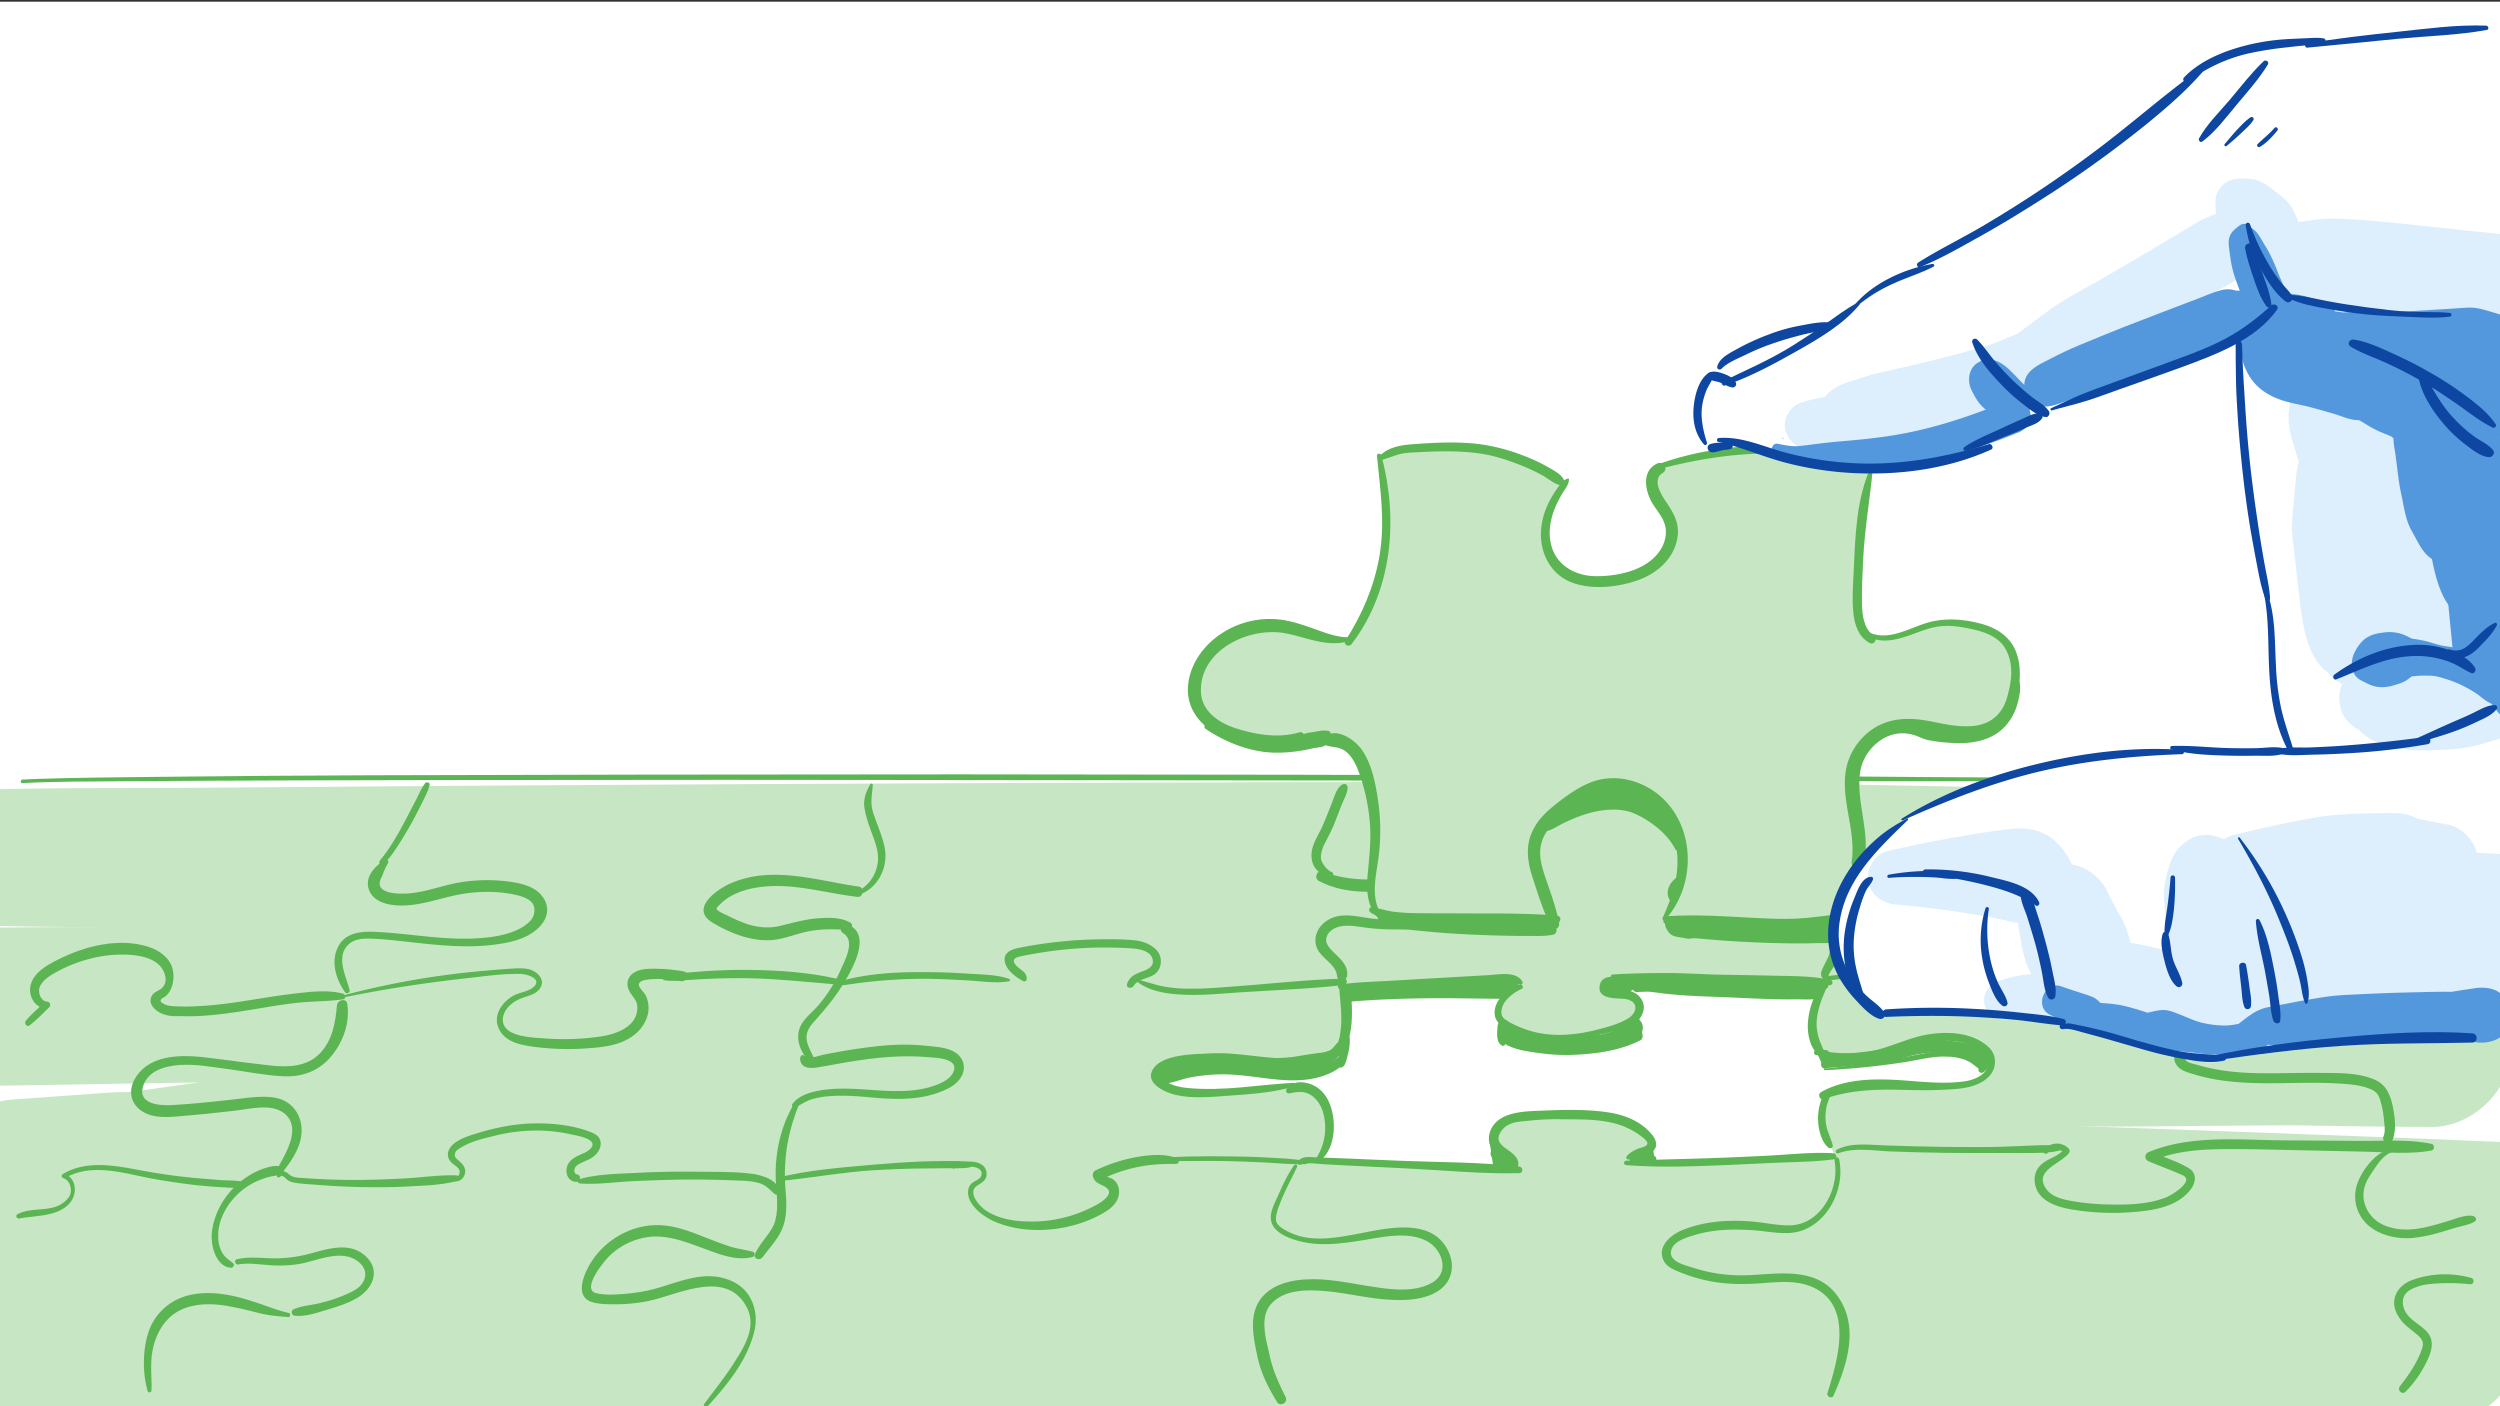 <svg xmlns="http://www.w3.org/2000/svg" xmlns:xlink="http://www.w3.org/1999/xlink" viewBox="0 0 1920 1080"><rect x="0" y="0" width="1920" height="1080" fill="#333333" stroke="none"/><defs><style>.a{fill:none;}.b{fill:#fff;}.c{clip-path:url(#a);}.d{fill:#c7e6c4;}.e{fill:#5ab552;}.f{clip-path:url(#b);}.g{fill:#ddeefd;}.h{fill:#5398dd;}.i{fill:#0d47a1;}</style><clipPath id="a"><rect class="a" y="-146" width="1920" height="1226"/></clipPath><clipPath id="b"><rect class="a" y="-6" width="1920" height="1117.33"/></clipPath></defs><rect class="b" y="1.3" width="1920" height="1080"/><g class="c"><path class="d" d="M-13.4,1074.7q38.4.8,76.8,1.8c5.6.1,13.6-1.1,19.2.5-11.7-3.3,3.7,1.3,9.6,1.1,3.2-.1,6.4-.5,9.6-.7,12.7-.7,25.6-1,38.4-1.5q76.8-2.7,153.7-4.5c102.6-2.3,205.2-9.5,307.9-12.7q308.1-9.6,616.5-1.1c115.7,3.3,231.1,10.2,346.6,19.2l-18.1-2.5c30.1,4.7,60.8,5,91.2,6.7l78.8,4.6,76.9,5.1c26.2,1.8,52.5,1.9,78.8,2.6V965.2c-18.4,1.2-37.1,1.6-55.2,5.3l16.4-2.2c-59.5.8-119,.6-178.5.8s-119,2.3-178.6,4.3-119,4.1-178.5,6.9-119,7.1-178.5,7.6c-119,.8-238-1.5-357-3.2s-238.1-.6-357.1-.3q-99,.3-197.9,1.2c-33.5.3-67.5-1.1-100.9,1.3l-50.5,3.7c-20.8,1.5-42.2,1.9-62.7,6.1l16.2-2.2-35,.7v121.1L351,1108c124.1-2.7,248.3-2.1,372.4-2.8,248.2-1.2,496.3-4.9,744.5-8.9,68.8-1.1,137.6-2.3,206.4-5.1,38.7-1.5,77.8-2.3,116.1-7.6,16.2-2.2,32.4-4.6,48.6-7s35.8-3.7,52.1-9.1l-14.8,2c18.9-2,37.6-4.8,56.4-7.4,12-1.8,27.1-14.7,32.6-25.1s8.1-22.4,6.5-34.9c-3.8-28.3-26.2-44.8-53.7-47.3-48.7-4.5-97.1-9.4-145.7-15.4s-97.2-11.7-145.9-17.2l14.7,2c-55.6-8.4-112.3-11.6-168.4-16.5q-78.7-7.1-157.6-13.2-158.7-12.6-317.6-22.1T681.5,856.1c-52.7-2.3-105.4-4.6-158.1-7.7s-105.5-7.8-158.2-8.6c-29.5-.5-59.2,1.1-88.7,1.8-3.2.1-6.5.1-9.7.3a84.9,84.9,0,0,0-18,2l6.5-1.4c-.4,1-20.2-.1-23.2-.1H187.7c-59.7.2-119.8-.8-179.5,2.1l12.6,93,45.1-8.1,18.7-3.3,11.3-2c1.8-.3,17.1-4.1,7.5-2.1,13.5-2.8,28.2-2.7,42-3.9l49.5-4.2q89.7-7.2,179.4-12.9C494.2,893.6,614,885.2,734,879.4q362.3-17.7,725-14.9c67.9.5,135.7,1.1,203.5.5s135.7-1.6,203.5.5c32.9,1,64.3-29.6,62.8-62.9-1.6-35.6-27.6-60.8-62.8-62.8-123.4-7-247.1-9.7-370.6-13.6s-244.8-7.4-367.3-10.6-245-4.9-367.5-6.1-245-2.9-367.4-.9c-68.2,1.1-136.6,3.8-204.8,3.6s-138.9-.5-208.4.4c-31.8.4-62.2,27.6-60.7,60.7S-54,834.5-20,834.1c61.7-.8,123.5-2.2,185.2-2.9s123.7.9,185.5,2.3c122.4,2.6,244.9,3.8,367.3,6.1q367.5,7,734.9,16.3c137.7,3.4,275.4,9,413.1,9.6V739.8c-121.6,2.8-243.2-1.1-364.7,2s-243.2,7.5-364.7,11.7-240.4,9.7-360.5,17q-90,5.4-180,12.2-45.9,3.4-91.8,7.3l-42.1,3.6c-7.6.7-15.3,1.2-22.9,2l-13.6,1.8q10.8-1.4,2.1-.3l-15.3,1.7q-101.2,11.3-202.3,24.7c-35.5,4.7-71,9.8-106.5,14.6,9.7-1.3-2.9.4-4.1.5-5,.3-10.1.1-15.2.5l-22.9,1.6L8.2,844.6c-24.6,1.8-48.5,20.4-47.3,47.3s20.8,45.9,47.3,47.4c62.9,3.6,126.2,3.9,189.2,6.2l42.4,1.6c3.8.1,7.8.5,11.6.3h3.9c-11.2-1.8-8.6-1.5,7.7.9,9,.8,18,1.2,27,1.8,30.8,2.1,61.7,5,92.6,5.1q92.5.3,185.2,1.8c61.7.9,123.4,4.7,185.1,7.9q372,19.1,743,55c69.1,6.6,138.3,13.3,207.4,19.7,35.2,3.2,70.4,6.6,105.6,10l24.9,2.5c3.8.4,7.7,1.2,11.5,1.3-15.2-.4,1.7.5,5,.9l53.3,7.7,14.5-107.3c-15.1,1.4-30.4,3.1-45.6,3.2s-32.9.7-49.4.8c-31.3.3-62.2.7-93.4,2.4-63,3.3-126.1,5.1-189.2,6.3-126.2,2.6-252.5,4.1-378.7,6.1-253.5,3.9-506.9,12.9-760.3,17.8-142.2,2.7-284.5,2.5-426.8,3.8-31.6.3-62,27.6-60.5,60.6s26.6,60.8,60.5,60.5l35-.3-16.2-2.1c33.1,5.7,68,5,101.5,6.5,29.8,1.3,59.5.1,89.3-.5,59.5-1.2,119-2.3,178.5-3.8,119-3,238.2-4.5,357.1-9.5s238-11.6,357-14.1,238,2.7,357.1,3.4c65.9.4,131.9,1.7,197.9.1s134.5-3.8,201.8-4.7l-16.4-2.2c18.4,3.1,36.7,3.5,55.2,4.2,33.5,1.3,65.6-30.4,64-64.1-.7-16.5-6.1-33.7-18.7-45.3l-13-10a63.1,63.1,0,0,0-32.3-8.7c-202.1-26.9-406.4-26.1-609.9-29.2s-407.3-1-610.7,6.7q-84.7,3.1-169.5,7.7-42.3,2.3-84.6,4.8L353.5,958c-18.1,1.2-37.2,1.2-55,5.2l14.6-2q-82.7,8.8-165.3,18.8l-40.3,5c-9.2,1.2-20.8.6-29.4,3.4l-11,4.6c4.5-1.9,5.2-2.5,2-1.7s-6.5,1.3-9.4,1.9c-27.3,5.5-54.6,11-81.9,16.7-16,3.4-25.7,21-23.6,36.2a33,33,0,0,0,32.4,28.6Z"/><path class="d" d="M-25.8,654.4c-6.6-10.5-13.3-20.6-21.2-30l-34.3,82.8c69.1,5.6,138.8,4.4,208.2,5.3l204.5,3q207,3.3,414,7.3,205.2,4.1,410.2,9.5c137.9,3.4,275.7,4.6,413.6,6.3l229,3,116.4,1.5c38.6.5,77.5-2.9,116.1-4.6,30.5-1.3,59.9-26,58.5-58.5s-25.8-55.8-58.5-58.5c-34.6-2.8-69.1-6.1-103.7-8.4s-69.3-1.8-103.8-2.6q-102-2.2-204-4.1c-137.8-2.6-275.6-6.1-413.4-6q-412.2.3-824.3,2.9-114.7.8-229.6,1.7c-77.7.7-155.8-1.1-233.2,5.1-19.8,1.6-36.4,11-44.4,29.9-7,16.7-4.6,40.4,10.1,53,6.1,5.3,11.3,11.7,16.7,17.8,15.3,17.3,43.8,17,61.1,3.6s24.4-40.3,12-60Z"/><path class="d" d="M-175.7,1025.1q226.7-15.9,453.8-24.8c150.1-5.9,300-14.6,450.2-19.1q227.6-6.7,455.2-6.5c150.2.1,300.4-.8,450.7,2,84.3,1.6,168.5,4.7,252.8,8.4,21.4.9,42.8,2.1,64.3,2.9s42.9-.7,64.3-.5l64.3.6c21.5.3,42.8-1.5,64.3-3s37.6-14.6,40.5-35.8c2.5-18.8-9.4-41.3-29.6-45.2-40.2-7.8-80.3-12.7-121.1-16.7l-27.6-2.7-13.8-1.4c-1.8-.1-17.1-1.2-4.2-.2-12.4-1-24.6-3.8-37.1-4.6-10.7-.6-21.4-1-32.2-1.5-75-3.4-150.1-5.8-225.2-8.7q-227.4-8.7-455.2-10.4c-150.2-1.1-300.6,3.6-450.7,9s-303.5,11.6-454.8,23.4c-170,13.2-339.7,32.9-508.9,53.8-20.9,2.5-41.6,16.7-40.5,40.5.9,20.6,17.9,42,40.5,40.5Z"/></g><path class="b" d="M889.8,824.9l20.4-7.1,45.4.9s28.4,1.7,30.2,1.7,29.3-4.4,29.3-4.4l17.8-10.7V776.9l1.8-13.3,124.4-5.4a73.1,73.1,0,0,0-5.3,9.8c-1.8,4.4-2.7,15.1-2.7,15.1l7.1,10.7,50.7,8.9,42.7-12.5,6.2-9.8s2.6-8.8.9-9.7S1248,760,1248,760v-4.4l147.6,4.4s0,12.4-.9,14.2-2.7,18.7-2.7,21.4,9.8,17.7,9.8,17.7,61.3-4.4,64-4.4,35.5-3.6,40-2.7,22.2,5.4,21.3,7.1-1.8,12.5-1.8,12.5l-8,4.4-24.9,5.4s-22.2-1.8-27.5-1.8-41.8.9-41.8.9l-20.4,6.2-2.7,10.7.9,16.8,8,18.7-122.7,5.3-26.6-.8.8-7.2,8-6.2-6.2-8.9s-15.1-10.6-16.9-10.6-24.9-1.8-24.9-1.8l-37.3-.9-27.5,4.4-7.2,14.3,5.4,23.1-143.1-5.4,7.1-10.6,4.4-21.4-4.4-13.3-9.8-10.7-19.6-2.6L936,839.1H906.7L892.4,832Z"/><path class="e" d="M611.2,845.5c-11.3,17.7-16.3,39.7-15.4,60.6.5,10.1,2.2,20.6-.2,30.6s-11.8,16.9-15.8,26.6c-1.4,3.5,3.8,5,5.7,2.4,5.9-7.9,13.2-15.2,16.3-24.8s2-19.9,1.3-29.7c-1.5-22.6,2.4-43.5,11.1-64.4.7-1.8-2.1-2.8-3-1.3Z"/><path class="e" d="M578.1,961.3c-6.2-1.6-12.5-2.3-18.5-4.3s-12.3-4.5-18.4-6.8c-11.8-4.7-23.9-9.4-36.8-9.3-21.8.1-42.9,13.4-52.8,32.7-4.4,8.4-9.3,22.5,3.1,26.4,6,1.8,13.1,1.7,19.4,1.7a134.5,134.5,0,0,0,22.8-2.3c23.5-4.7,60-25.1,76.2,3.8,8.8,15.6-1.8,31.8-10.3,44.9-6.7,10.5-14.6,20.1-22,30.2-1,1.5,1.3,3.3,2.5,1.9,15.1-16.6,30.3-34.9,35.9-57.3,2.7-10.6.9-22.2-6.2-30.8s-19.8-12.6-31.4-11.9c-13.7.8-26.3,6.3-39.4,9.8a128.7,128.7,0,0,1-21.5,3.6c-7.2.6-15.6,1.3-22.7-.4-12.1-2.8,6.2-25.2,10.8-29.4a53.8,53.8,0,0,1,30-13.9c13.9-1.5,27.4,3.7,40.2,8.4s26.5,10.5,39.1,7a2.1,2.1,0,0,0,0-4Z"/><path class="e" d="M611.1,850.4c3.9-2,7.4-4.5,11.6-5.9a62.2,62.2,0,0,1,15.4-2.7c9.8-.7,19.7,0,29.5.9,18,1.6,36.2,2.7,53.4-3.7,7-2.6,14.1-5.9,17.7-12.9a13.3,13.3,0,0,0-3.7-16.8c-6-4.8-15-5.2-22.2-6a167.1,167.1,0,0,0-30-.6c-11,.8-22.1,2.3-33,4.1-5.8,1-11.5,2-17.3,3.2-3.6.7-10.5,3.7-13.9,1.2s-4.4,1-4,3c1.2,6.7,8.3,6.4,13.6,5.5,9.3-1.5,18.5-3.4,27.8-4.8,19-3,38.5-4.7,57.7-2.9,5,.4,20.8.8,19.1,9.3s-13.8,12.3-20.6,14.1c-17.3,4.4-35.6,2-53.2,1-9.6-.5-19.3-.6-28.9,1-7.6,1.3-16.8,3.9-21.5,10.5-1.2,1.6,1,3.3,2.5,2.5Z"/><path class="e" d="M626.6,815.7c-2.1-4.9-5.1-9.7-6.6-14.9-1.8-6.8.9-11.4,5.3-16.3,6.9-7.8,13.7-15.6,19.4-24.3,7.4-11.3,27.4-42.9,5.6-50.4-4.1-1.4-6.4,4.6-2.9,6.8,10.1,6,1.2,21.4-2.2,29.2a110.4,110.4,0,0,1-16.9,26.5c-5.7,6.6-13.9,11.9-15.1,21.2s4,18,10.6,23.8c1.1,1,3.5.1,2.8-1.6Z"/><path class="e" d="M653.3,708.8c-7.6-4.7-18.2-4.1-26.7-3.4s-18.4,3.5-27.6,5.7-18.2,1.1-27.1-2.1a122.8,122.8,0,0,1-13.9-6.2,43.7,43.7,0,0,1-6.1-3.1c-2.7-1.8-1.5-2.5.6-4.7,11.5-12,30.9-14.9,46.7-14.5,20,.5,39.5,6,59.4,8.3,4.4.6,5.5-7.2,1-7.9-32.5-4.6-66.5-16.4-98.4-2.5-10.6,4.6-31.4,19.3-14.4,29.9,13.8,8.5,31.9,15.6,48.4,13.4,9.2-1.3,17.9-5.1,27.1-6.7a96.3,96.3,0,0,1,16.1-1.3c4.8.1,9.6.4,14.3-.6a2.4,2.4,0,0,0,.6-4.3Z"/><path class="e" d="M658.8,687.4c15-4.4,23.3-20.6,20.8-35.5-1.7-9.7-6.2-18.8-9.1-28.1-2.3-7.3-.7-13.6-.2-21.1a1,1,0,0,0-1.8-.5c-3.1,5.2-5.5,11.4-4.7,17.5s3.5,14.3,6,20.8c3.2,8.5,6.1,16.7,3.6,25.7s-7.8,14.6-15.5,19a1.2,1.2,0,0,0,.9,2.2Z"/><path class="e" d="M215.4,903.5c1.3-1.8,4.7,2.3,5.9,3.1a14.1,14.1,0,0,0,5,1.7c5,.9,10.2,1.1,15.3,1.5,12.5,1,24.9,1.7,37.4,1.9s24.2.1,36.4-.6,24.2-1,35.8-4.2c2.4-.6,1.9-4.1-.6-4.2-13-.5-26.1,1.6-39.2,2.3s-26.2,1.2-39.3,1.2-25.6-.5-38.3-1.4c-3.1-.3-6.6-.1-9.4-1.4s-3.3-2.7-5.3-3.5-5.2-.3-6.4,2.1a1.5,1.5,0,0,0,2.7,1.5Z"/><path class="e" d="M349.4,907.3c4.9.2,8.3-3.9,7.8-8.7-.4-3-2.3-4.9-4.5-6.9s-3.8-2.9-3.3-5.6,3.1-3.8,4.7-4.8c7.6-4.8,17.9-7.1,26.5-9.2a130.5,130.5,0,0,1,29.1-3.8,117.2,117.2,0,0,1,28.9,2.9c4.3.9,9.6,1.8,13.5,4,6.4,3.5,1.2,8.2-3.5,10.3s-12.4,4.8-13.4,11.9c-.8,5.2,1.9,10.1,7.4,10.3,3.2,0,4-5.1.8-5.7s-2.5-4.3-1.2-6.1,6.5-3.8,9.5-5.2c4.5-2.1,8.7-5.7,9.5-10.9s-2.2-8.1-6.4-9.9a93.4,93.4,0,0,0-21.5-5.7,139.6,139.6,0,0,0-42.8.4,177.9,177.9,0,0,0-21.6,5c-6.2,1.9-13.3,3.8-18.8,7.6-4,2.7-7.5,7.2-5.6,12.3.9,2.5,2.9,4,4.9,5.5s4,3.1,3.6,5.8a7.5,7.5,0,0,1-4,5c-.8.4-.3,1.4.4,1.5Z"/><path class="e" d="M445.3,908.9c13.7,1,27.6-1.2,41.3-1.8s27.6-1.1,41.4-1.2,27,.3,40.5.8c5,.2,10.2.5,15.1,2.1s7.5,4.8,11.3,8.2a1.9,1.9,0,0,0,3.1-1.3c.7-9.4-12.7-13-19.7-14.1-13.9-1.9-28.4-1.5-42.4-1.7s-30.2,0-45.4.8-31.1.8-45.6,4.9a1.7,1.7,0,0,0,.4,3.3Z"/><path class="e" d="M217.4,897.1c-3.8-2.9-9.2-1.3-13.5-.1a53.8,53.8,0,0,0-13.5,6.4,61.7,61.7,0,0,0-21.3,22.9c-4.5,8.6-7.5,18.5-6.2,28.3.9,7.7,5.4,18.7,14.6,19,1.7.1,2.9-2.3,1.5-3.5-3-2.5-6-4.2-8.1-7.6a24.8,24.8,0,0,1-3.3-12.2c-.4-8.8,2.8-17.3,7.6-24.5a54.3,54.3,0,0,1,19.1-17.2,60.3,60.3,0,0,1,12.2-4.7c3.6-1,8.3-.9,10.9-3.7.7-.8,1-2.4,0-3.1Z"/><path class="e" d="M183.1,971.1c7.9-1.4,15.6,0,23.5.5A95.7,95.7,0,0,0,228,971c13.5-1.8,30.2-10.7,43.4-4.4,5.5,2.6,10.5,8.1,8.8,14.7s-7.4,9.6-12.6,12a114.7,114.7,0,0,1-20.4,7.1c-7,2-15.3,2.2-21.9,5.2-1.9.9-1.5,4.5.7,4.8,8.3,1.2,18.4-2.5,26.4-4.9s15.3-4.8,22.1-8.8c11.3-6.8,17.8-20.1,7.3-31-12.3-12.6-29.6-6.7-44.2-2.8a104.1,104.1,0,0,1-28.3,3.5c-9.1-.2-18.2-1.4-27.3.7-2.6.6-1.4,4.4,1.1,4Z"/><path class="e" d="M221.7,1008.3c-7.8-1.6-15.4-4.8-23-7.3s-15.3-5-23.2-6.4c-12.4-2.2-25.9-2.5-37.7,2.6a42.7,42.7,0,0,0-24.2,27.3c-4.1,13.5-4.1,30.3-.2,43.9a1.5,1.5,0,0,0,2.9-.4c.4-7.3-.5-14.5-.1-21.8a56,56,0,0,1,4-19.4c4.8-11.6,13-19.9,25.1-23.2s23.5-1.9,35.2.5c6.7,1.3,13.3,3.1,20,4.7s13.7,2.1,20.8,2.7c1.8.2,2.2-2.8.4-3.2Z"/><path class="e" d="M14.9,935.8c12.6-2.5,30.4-1.2,39.3-12.6,5.3-7,4.4-18.4-4.6-21.6l.4,3.1c20.1-11.6,44.2-3.9,65.3.2,11.7,2.2,23.5,3.9,35.4,5.3,6.1.6,12.3,1.2,18.4,1.5s12.3,1.1,18.1,0c2-.4,1.9-3.5,0-4-5.8-1.3-12.1-1-18.1-1.4l-19.4-1.6c-13.7-1.3-27.2-3.2-40.7-5.7-20-3.7-42.2-8.4-60.8,2.7a1.7,1.7,0,0,0,.5,3.1c4.6,1.6,6.4,7,5.5,11.5s-6.5,8.8-11.5,10.5c-9.7,3.2-20,.9-29.2,5.7-2,1-.6,3.7,1.4,3.3Z"/><path class="e" d="M217.9,899.1c7.6-9.7,14.8-20.8,13.6-33.8-1-10.7-8-19.4-18.6-21.9s-24.5,0-36.3,1.3c-14.7,1.6-29.6,3.2-44.4,4-8.7.5-25.8-.3-22.6-13.4s17.6-16.7,28.5-17.4c12.5-.8,25,1.6,37.3,3.2,14.1,1.9,28.4,4.9,42.7,5.5s27.1-4.2,36.4-15.5,14.4-26.1,12.2-40.2c-.8-4.7-7.5-3-7.9,1.1-1.2,13.5-3.4,26.8-13.1,37s-24.3,10.9-38.2,9.3-27.8-3.4-41.7-5.2c-11.4-1.5-22.9-2.9-34.4-1.3s-20.7,6.1-26.7,14.9-5.4,19.1,2.7,25.5,18.6,6,28,5.3c15.1-1.2,30.1-2.7,45.1-4.5,11.3-1.3,28.1-5.9,38,2.2,13.1,10.7,1.4,29.8-4.6,40.8-1.3,2.4,2.1,5.4,4,3.1Z"/><path class="e" d="M263.4,763.1c-11.8-3.1-25.3-1.4-37.4,0s-24,3.4-35.9,5.3-25,3.7-37.6,4.3a161.4,161.4,0,0,1-18.4.1c-2.9-.2-5.7-.3-8.3-1.8-.3-.2-2.2-1.2-2.3-1.7-.7-2.3,2-2.9,3.3-3.9,5.9-4.7,7.5-13.9,5.8-21-2.1-9-10.9-14.9-19.2-17.4-21.7-6.7-46.6-.8-66.4,8.8-9.1,4.4-21.4,10.5-23.6,21.4-1.7,8,3.8,17.6,12.6,17.1l-1.9-4.4c-4.8,4.6-10,8.9-14.2,14-1.5,1.8.5,5.2,2.7,3.6,5.5-4.1,10.3-9.2,15.2-13.9a2.6,2.6,0,0,0-1.8-4.4c-4.6-.5-6.6-6.1-5.8-10.1s5.4-8,9.2-10.3a107,107,0,0,1,28.7-12.2,95.9,95.9,0,0,1,31.5-3.3c9.1.6,20.7,3,25.5,11.6,2.1,3.7,3.1,8.4.7,12.2s-6.5,3.8-8.8,7.1c-4.4,6.6,2.7,12.7,8.5,14.7s9.5,1.4,14.1,1.5a152.8,152.8,0,0,0,16.6-.3c10.8-.7,21.5-2.2,32.2-3.9,12.5-2,25-4.3,37.6-5.8s25.1-1.2,37.4-2.9c2.4-.3,2.1-3.9,0-4.4Z"/><path class="e" d="M263.9,766c30.9-6.3,62-11.1,93.3-14.6,14.1-1.5,28.8-3.8,43-3.4,5.1.2,17.1,4.1,9,10.5-4.2,3.3-10.4,3.6-15.1,6.3-8.4,4.8-15.4,14.6-11.3,24.5s14.5,12.6,23.6,14.1a196.7,196.7,0,0,0,44.7,1.7c12.3-.8,25.6-2.3,35.6-10s14.3-19.7,9.3-30.4c-1.2-2.6-4.7-5.3-5.3-7.9s2.8-3.9,5.4-4.3c8.6-1.4,18.2-.3,26.8,1,4.8.8,7-6.6,2-7.5a131.7,131.7,0,0,0-21.7-2c-5.7,0-11.9,0-16.7,3.3a10,10,0,0,0-4.1,11.6c1.8,5.7,7.2,8.5,7.1,15-.1,14.4-15.6,20.1-27.4,22a196.2,196.2,0,0,1-45.3,1.5c-9.6-.7-33.6-1.4-30.3-16.9,1.4-6.4,7.6-11.3,13.4-13.6s10.2-2.7,13.8-6.6c6.4-7-.6-14.4-7.9-16-5.2-1.1-10.5-.5-15.7-.2-8.4.6-16.8,1.3-25.1,2.1a635.3,635.3,0,0,0-101.5,18.3.8.8,0,0,0,.4,1.5Z"/><path class="e" d="M510.2,752.8c5.2,1,10.5.3,15.8,0s11.2-.8,16.8-1c10.8-.5,21.7-.7,32.6-.5,22.2.4,44.3,2.9,66.4,4.7,2.5.2,3-3.8.6-4.4-21.7-4.9-43.9-6.4-66.1-6.7-10.9-.2-21.8.2-32.6.8L526.9,747c-5.6.5-11.5.7-16.7,2.9-1.2.5-1.7,2.6,0,2.9Z"/><path class="e" d="M268.4,760c-2.8-10.8-11-25.9-.1-35.2,4.7-4,11.4-4.1,17.3-3.9s13.4.9,20,1.6c25.5,2.7,50.7,6.4,76.2,2.7,10.6-1.5,21.9-4.1,30.3-11.3s10.7-16.4,4.9-24.8-16.7-10.7-26-12a126.8,126.8,0,0,0-37.9.6c-14.5,2.4-28.7,8.6-43.5,8.6-5,.1-17.2-.3-18-7.1-.3-2.6,1.4-5.1,2.3-7.4a47.9,47.9,0,0,1,4.1-8.9c.9-1.6-1-3.7-2.6-2.6-7.8,5.4-16.3,13.9-11.5,24.3s20.2,11.5,30.1,10.6c13.5-1.1,26.3-6,39.7-8.4s28.2-2.6,41.7.3c4.5,1,9.4,2.4,12.7,5.6s3.2,10.2-.8,14.5c-8.5,8.9-23.6,11.9-35.3,13-27.1,2.7-54.2-2.9-81.2-4.4-11.4-.7-25-.5-31,11.1s-1.8,24.9,4.9,34.7a2,2,0,0,0,3.7-1.6Z"/><path class="e" d="M293.9,663.8c3.8-2.6,6.5-6.7,9.1-10.4,4-5.7,7.6-11.8,11.1-17.8s6.6-12.1,9.7-18.3c2.2-4.5,4.8-9.2,6.1-14.1.6-2.3-2.3-3.3-3.6-1.5-2.8,3.9-4.8,8.6-7,13l-9,17.2c-5.4,10.2-11.2,20.2-18.6,29.1-1.2,1.5.4,4.1,2.2,2.8Z"/><path class="e" d="M597.2,907.2c24.8-2.4,49.2-6.9,74.1-8.5,12.1-.7,24.2-1.2,36.3-1.3l18.7-.2c6-.1,12.4.4,18.3-.6,2-.4,1.9-3.6,0-4-5.6-1.2-11.6-.9-17.3-.9s-12.4,0-18.7.3c-12.8.5-25.5,1.4-38.3,2.5-24.4,2.2-49.6,4-73.5,10.1-1.4.3-1.2,2.8.4,2.6Z"/><path class="e" d="M732.8,897.4c4.1-1.7,23.1-3.9,20.9,5.3-.6,2.8-4.8,4.1-6.9,5.7a8.2,8.2,0,0,0-3.2,5.3c-1.7,11.4,12,21,20.8,24.7,26.1,11.1,61.5,6.8,85.2-8.2,5.7-3.6,10.5-9.1,9.8-16.2a11.2,11.2,0,0,0-4.4-8.1c-1.7-1.4-7.1-2.4-7.7-4.5l-1.9,4.6a117.7,117.7,0,0,1,28.2-9.7c9.9-2.1,19.5-2.5,29.5-2.4,2.7,0,3-3.7.6-4.6-9.7-3.4-21.3-2.4-31.3-.6a126,126,0,0,0-31.1,10.2,4,4,0,0,0-1.9,4.6c1.5,5.6,6,5.6,10.1,8.5,7.6,5.5-6.4,13-10.4,14.9A102.9,102.9,0,0,1,796,938.1c-13.2.4-28.1-1-39.2-8.7-4.9-3.5-14-13.7-6.4-18.8,3.3-2.2,7.2-4,7.3-8.6.3-12.6-18.8-10.9-26-7.3-1.4.8-.4,3.3,1.1,2.7Z"/><path class="e" d="M881.7,891.5c20.3.6,40.5-.2,60.8.2,9.8.3,19.5.6,29.3,1.1s20.9,1.7,31.3,1.2c1.2-.1,1.5-1.9.3-2.2-9.7-2-19.7-2.2-29.6-2.8s-20.2-.8-30.4-.9c-20.5-.2-41.3-.3-61.7,2.3-.7.1-.7,1.1,0,1.1Z"/><path class="e" d="M994,894.8c-4.9,6.8-8.5,14.5-11.9,22.2-2.5,5.9-7.2,13.7-5.9,20.4,2.1,11.5,20.4,16.1,29.9,17.4,14.3,1.9,28.8-.4,42.9-2.7s32.4-6.3,46.5.9c12.3,6.3,18.3,24.3,4.2,32.2s-32.6,5-47.5,2.7-31-5.9-46.7-5.4c-12.9.3-27.4,3.4-36.1,13.6-10.8,12.7-6.9,30.4-3.8,45.3,2.7,13,8.2,23.9,15.1,35.2,2.6,4.2,8.8.5,6.6-3.8-5-10-9.6-20-12-30.9-2.7-12.5-8.8-30.7,1.6-41.2s26.8-10.2,40-9.2c15.5,1.2,30.8,5.1,46.4,6.4,13.4,1.1,30,1.1,41.6-6.7,10-6.7,12.6-18.4,7.9-29.2-12.3-28.2-48.6-18.4-71.8-14.1-16.2,3-34.4,6.1-50-1.2-3.6-1.7-8.4-4-10.4-7.6s1-11.1,2.7-15.6c3.7-9.4,8.6-18.2,12.9-27.4a1.3,1.3,0,0,0-2.2-1.3Z"/><path class="e" d="M998.5,894.5c5.9-2.1,13-.6,19.2-.3l20.9,1.1,42.7,2.1c28.4,1.4,57,4.3,85.4,3.6,3.4-.1,3.2-4.8,0-5.1-29.9-3.5-60.3-3.2-90.4-4.4l-44.7-1.9-21.8-.8c-4.4-.2-10.6-1.1-13,3.5-.5,1.1.4,2.7,1.7,2.2Z"/><path class="e" d="M1165.1,897.2c2.9-4.8-1-9.6-4.8-12.4-5.5-4.2-12.9-7.7-7.6-15.7s14.3-7.6,21.5-8.4a190.9,190.9,0,0,1,25.1-1.1c15.8.2,32.8-.5,47.8,5.5a64.7,64.7,0,0,1,9.1,4.6c2,1.3,8.8,5.6,9,8.3s-5.8,3.5-7.7,4.4-6.3,2.9-8.3,5.8a1.5,1.5,0,0,0,.9,2.2c5.6.8,13.7-3,18.5-5.8s3.8-8.6.6-12.6c-8.6-11-22.1-16.1-35.5-17.9-16.3-2.3-33.5-1.8-49.9-1.1-12.2.5-30.2.6-37.6,12.3-3.4,5.4-3.9,12.4,0,17.6a23.3,23.3,0,0,0,6.9,5.6c4,2.5,5.8,4.9,8.2,8.7a2.2,2.2,0,0,0,3.8,0Z"/><path class="e" d="M1249,894.8c26.6,2.1,53.8.9,80.5-.2,13.3-.6,26.6-1.3,39.9-1.8s26.2-.7,39.2-2.5c2.8-.4,1.9-4.5-.6-4.6-13.2-.8-26.4.3-39.6,1.2s-26.6,1.4-39.9,2c-26.5,1.1-53,1.5-79.5,2.5a1.7,1.7,0,0,0,0,3.4Z"/><path class="e" d="M1408.9,891.1c4.1,21-9.7,48.4-32.7,49.9-7,.4-14-.8-20.9-1.7a151.3,151.3,0,0,0-23.3-1.7c-13.9,0-27.9,2-40.8,7.5-8.7,3.7-19.1,13.1-13.2,23.6,2.5,4.6,7.7,6.5,12.3,8.4a123.4,123.4,0,0,0,22.2,6.7c13.5,2.7,26.9,2.7,40.6,1.7s26.7-2.3,38.7,2.9c32.4,14.2,19.4,56.5,11.7,81.5-.9,2.7,3.4,4.7,4.6,2,10.4-23.5,19.8-52.2,3.8-75.6s-44.4-18.1-68.5-17a119.6,119.6,0,0,1-42.9-5.6c-5.7-1.9-18.3-4.5-17.2-12.4s11.6-10.8,17.9-12.7c14.1-4.4,28.8-4.7,43.4-3.9s28.2,4.9,40.8-.2c20.3-8.1,31.6-33.5,27-54.3-.5-2.3-3.9-1.3-3.5.9Z"/><path class="e" d="M1411.7,885.8c12.5-4.9,27.2-2,40.1-1.5,14.6.6,29.2.9,43.8,1.1s29.2.1,43.8.1c7,0,13.9.1,20.9,0s14.6-.1,21.4-1.9c1.5-.4,1.7-3,0-3.3-6.9-1.3-14.4-.8-21.4-.5l-22.9.9c-14.9.4-29.9.3-44.8.1s-29.8-.6-44.7-1.1c-12.4-.4-25.9-2.6-37.3,3.3-1.5.8-.5,3.4,1.1,2.8Z"/><path class="e" d="M1572.4,885.6a8.5,8.5,0,0,1,13,.1l-.4-3c-3.9,5.2-10.9,6.6-15.9,10.5a15.6,15.6,0,0,0-6.4,14.8c1.8,14.8,17.9,19.3,30.4,21.2a193.2,193.2,0,0,0,53.7.8c13-1.6,27-5.4,35.4-16.2,4.4-5.6,5.3-12.9-1.5-16.8-8.7-5.2-19.2-8.4-28.5-12.2l.8,6.7c16.1-6.9,33.6-8.6,50.9-8.9s35.7.2,53.6.6l55.6,1.2c17.9.3,36.6,2.4,54.3-.8,2.5-.5,2.4-4.6,0-5.1-18.3-3.8-37.8-2.1-56.3-2.3l-56.6-.4c-34.3-.2-71.8-4.5-104.3,9-3.4,1.5-3.4,5.7,0,7.1,8.5,3.6,17.3,6.8,25.7,10.5,10.2,4.3-7.6,15.2-11.9,17-14.1,5.8-31.1,6-46.2,5.6a184.3,184.3,0,0,1-26.7-2.6c-7.1-1.3-15.6-3.2-19.9-9.7-9.3-14.1,11.7-18.7,18-27.5a2.6,2.6,0,0,0-.4-3,12.5,12.5,0,0,0-19.2,1.2c-1.3,1.6,1.5,3.7,2.8,2.2Z"/><path class="e" d="M1836.1,882.2c-11.3,2.8-20.8,14.8-25,25.1a29.5,29.5,0,0,0,8.5,34.4c9.3,7.5,22.2,10.1,33.9,9a125.3,125.3,0,0,0,23.4-5.1c3.7-1.1,7.4-2.3,11.2-3.3s8.1-1.8,11.7-3.7,1.1-4.7-1.3-4.9c-5.9-.6-12.6,2.3-18.2,4s-12.5,3.8-18.9,5.1c-10.8,2.3-22.4,2.3-32.4-2.8s-16.4-17-12.9-28.8c1.5-5,4.7-9.5,7.6-13.8s7.3-10.5,13.1-12.5a1.4,1.4,0,0,0-.7-2.7Z"/><path class="e" d="M1898,981.5a74,74,0,0,0-45.8,1.7c-12.1,4.7-17.5,16.5-10.1,28,3.7,6.1,9.2,9.5,14.5,14s4.8,7.4,2.7,12.9c-3.6,9.5-9.8,18.5-16.1,26.4-2.4,3,1.4,7.1,4.3,4.3a86.3,86.3,0,0,0,16-22.7c3.9-7.8,6.8-16.5.1-23.6-4.6-4.9-10.7-7.6-14.8-12.9s-5.7-14.3,2-18.8,15.2-4.7,22.5-5.2a160.4,160.4,0,0,1,24,.7c2.8.2,3.2-4.1.7-4.8Z"/><path class="e" d="M1029.2,759.5c11.9.6,23.9-.4,35.7-.9l35.7-1.6,34.8-1.5,17.6-.9a49.8,49.8,0,0,1,14.4,1.6,1.6,1.6,0,0,0,1.8-2.3c-4.6-8.2-18.2-5.5-25.9-5l-38.7,2.2-37.7,2.2c-12.7.7-25.6,1-38.1,2.9-2,.3-1.4,3.2.4,3.3Z"/><path class="e" d="M1167.2,756.2c-9.9,1.9-22.6,14.7-18.6,25.7,2,5.6,9.3,8.2,14.3,10.3a91.5,91.5,0,0,0,20.6,5.2c14.7,2,29.8.8,44.2-2.5,7.3-1.7,15-3.5,21.9-6.4s10.9-6,12.5-12.1-2.3-12.2-8.2-14.6c-3.5-1.4-7.2-1.6-11-1.9-1.1-.1-6,.1-6.7-1.4s4.7-2,6.3-2c3.3.1,4-4.9.8-5.7-5.9-1.4-13.8-1-14.8,6.6s6.5,8.8,11.8,9.3,8.6-.1,12.2,1.9c6.2,3.4,3.1,10.2-1.6,13.2-6.9,4.4-15.7,6.8-23.5,8.8-16.5,4.3-34.5,6.1-51.1,1.4a78.7,78.7,0,0,1-13-4.9c-3.6-1.8-9.9-4.2-10.2-8.9-.6-8.7,8.6-15.6,15.5-18.7,2-.9.5-3.7-1.4-3.3Z"/><path class="e" d="M1238.7,751.8c27.7.8,55.6-.4,83.3.5,13.6.5,27.2,1.5,40.7,2.5s28.6,3.1,42.6,1.9c2.2-.2,3-3.5.6-4-13-3.1-26.9-3-40.2-3.3s-28.4-.6-42.7-.8-27.7-1.3-41.7-1.3-28.4.2-42.6,1.1a1.7,1.7,0,0,0,0,3.4Z"/><path class="e" d="M1400.9,756.3c-.2.3-.2.2,0,.1h0c.2-.1.2-.1,0-.1s.3,0-.1,0,.2.2-.1,0h-.2c.2,0,.2,0,0-.1s0,.3-.1,0h.1c-.1-.2-.1-.1,0,0s-.1-.1,0,.1h0c0,.1,0,.2-.1.2a.8.8,0,0,0,.2-.5h0c-.4.3.1,0,.3,0a.9.9,0,0,1,1,.4.7.7,0,0,0,1.2-.4c.2-1.3-1.3-2.1-2.4-2.2a2.9,2.9,0,0,0-3.3,2c-.9,3.6,4.7,5.3,6.5,2.3a1.9,1.9,0,0,0-.7-2.4,1.7,1.7,0,0,0-2.3.6Z"/><path class="e" d="M1403.2,756.5c1.5-.7,1.3-1.5,1.7-2.9a2.1,2.1,0,0,0-1-2.3l-.6-.4c-1.1-.8-2.5-.1-3.2.8-3.6,5-6,11.6-8.1,17.4a59.3,59.3,0,0,0-3.6,17.7c-.2,9.5,2.4,21.1,11.8,25.6a1.7,1.7,0,0,0,2.3-2.2c-4.3-8.3-7.8-16.2-7.3-25.7a58.9,58.9,0,0,1,3.4-15.5c1.7-5.2,4.5-10.2,5.8-15.4l-1.6,1.6-.7-.2a.9.9,0,0,0,1.1,1.5Z"/><path class="e" d="M1394.8,810.3a111.8,111.8,0,0,0,28.9.1c9.1-1.1,18.1-1.7,27.2-3.3s18.1-4.9,27.3-6.6a75.4,75.4,0,0,1,30.3.5c6.7,1.6,15,5.1,17.5,12.1,3.9,10.6-8.6,16.1-16.8,17.3-17.9,2.7-36.6-.2-54.6-1.1s-39.3-.2-56.1,9.5c-2.8,1.6-.9,6.5,2.2,5.3,19.3-6.9,38.8-7.6,59.1-7.1,10.4.2,20.8.5,31.2,0s19.2-.8,27.6-4.3c6.7-2.8,12.9-8.2,13.5-15.9s-3.6-12.3-9-15.9c-14.8-10.2-37.9-8.8-54.2-3.6-11.8,3.7-22.8,8.6-35.2,10.7s-26.3.5-38.9-1.2c-2.2-.2-2.2,3.2,0,3.5Z"/><path class="e" d="M1401.5,838.5a42.8,42.8,0,0,0-5.2,22.4c.4,6.9,2.4,15.7,7.8,20.4,1.5,1.3,4.1.1,3.4-2-1.8-6.3-4.9-11.7-5.4-18.4a36.2,36.2,0,0,1,3.9-19.7c1.4-3-2.9-5.6-4.5-2.7Z"/><path class="e" d="M1014.7,890.7c11.4-10,11.8-30.9,6.1-44-2.9-6.7-7.9-12-14.9-14.3s-14.2-1.6-18,4.3a2.1,2.1,0,0,0,2.3,3c5.3-1,10.2-2,15.3.6s8.6,7.8,10.4,13.3a43.1,43.1,0,0,1-4.3,34.7,2,2,0,0,0,3.1,2.4Z"/><path class="e" d="M993.2,831.6c-26.9,1.5-53.8,6.6-80.9,4-5.5-.5-11.2-1.6-16-4.5-2.6-1.6-6.6-4-3.9-7.3s6.3-3.9,9-5c11.8-5.2,24.1-6.4,36.9-5.5s26,3.4,39.1,3.9c10.3.5,19.7-1.5,29.8-2.7,7.5-.9,16-.3,22-5.8,4.3-3.9,6.6-9.4,7.7-14.9,2.1-11.1,1.6-22.6.3-33.8-.7-5.3-9.1-5.5-8.6,0,.9,10.6,2.4,21.7.9,32.3-.6,4.7-1.6,10.3-5.6,13.2s-6.9,2.8-10.5,3.1c-5.4.6-10.5,1.5-15.8,2.4-27.4,5.1-55.4-3.9-83-1.2-9.3.8-25.5,2.9-29.9,12.8s10.6,16.5,17.8,18.2c13.5,3.2,28.6,1.6,42.3.6,16.3-1.1,33-2.3,48.8-6.9,1.6-.4,1.3-3-.4-2.9Z"/><path class="e" d="M1405.3,752.8c23.5-2.5,47.1-4.4,70.6-5.1,12.5-.3,24.9-.2,37.4.1s22.3,1.7,33.4,1.2c1.5-.1,2.1-2.6.4-2.8-10.5-1.7-21.7-.9-32.3-.9-12.7.1-25.4.5-38.1.7-23.8.5-47.7.6-71.4,3.4-2.2.2-2.2,3.7,0,3.4Z"/><path class="e" d="M1547,745.4a45.4,45.4,0,0,0-5.5-11.3c-1-1.6-2.5-3.3-2.9-5.1s.3-4.8,3.1-4c1.2.4,2.8-.9,2.2-2.2-2.2-5.5-10-2.6-11.3,2.2-2.4,8,7.3,17.1,12.8,21.3.7.6,2,.1,1.6-.9Z"/><path class="e" d="M1640.8,747.6c4.3-3.5,8.9-7.5,8.4-13.6-.4-4.3-3.8-8-8.3-7.4-1.3.3-1.2,2.1-.3,2.7,5.9,4.4,1.3,11.7-2.3,15.9a1.7,1.7,0,0,0,2.5,2.4Z"/><path class="e" d="M1644,747.2c27.3,2.4,54.7,2.6,82,3.4,13.5.4,27,.7,40.5,1.3s27.7,1.9,41.5,1c3.4-.2,3.3-4.8,0-5.2-13.7-1.6-27.6-1.3-41.5-1.5s-27-.6-40.5-1c-27.3-.8-54.7-2.2-82-1.4a1.7,1.7,0,0,0,0,3.4Z"/><path class="e" d="M1810.6,750.8c3-.5,3,6.1,2.9,7.7a41.4,41.4,0,0,1-1.8,9.3,43.6,43.6,0,0,1-9.9,16.7c-9.4,9.9-22.1,13.5-35.5,13.1-26.9-.8-52.9-12.9-79.4-1.9-7.8,3.2-22.9,12.8-14.7,23,3.2,3.9,9.2,5.3,13.8,6.7a140,140,0,0,0,22.1,4.6c29.1,3.9,58.4.4,87.5,2.1,7.4.5,15.2.9,22.2,3.3s8.6,4.4,10.4,10.1a73.2,73.2,0,0,1,2.7,14.7c.4,3.8,1.2,9-.4,12.6s4.4,8.2,6.5,3.8c3.6-7.7,2.4-17.6.9-25.6s-4.4-17.3-13.3-21.4c-12.8-6-28.8-5.5-42.7-5.6-15.9-.2-31.8.5-47.6.2s-31.2-1.8-46.2-6.2c-2.9-.9-8.8-1.6-10-4.7s3.9-7.1,6.7-8.7a56.6,56.6,0,0,1,23.4-6.9c27.1-1.8,55.3,12.3,81.7,1.3,12.2-5.1,21.5-15.6,25.9-27.9,1.9-5.3,3.8-12.9,2.1-18.5-1.2-3.9-5-7.3-8.6-4-1,1,.1,2.4,1.3,2.2Z"/><path class="e" d="M648.3,756.6a399.8,399.8,0,0,1,64.6-4.9c10.4.2,20.7.7,31,1.3s21.1,2.4,31.1.6c1-.1.8-1.5,0-1.8-9.5-3.4-21.1-3.3-31.1-4s-21.9-1.2-32.9-1.2c-21.1-.2-43.2.9-63.7,6.4-2.3.7-1.3,3.9,1,3.6Z"/><path class="e" d="M788.5,752c.4-6.1-6.3-7.4-9.1-11.8s2.5-5.4,6.1-6.1,7.6-1.5,11.5-2.1a313,313,0,0,1,48.3-4.3c7.7,0,15.5.1,23.2.6,6.1.4,16.5,1.8,16.9,10,.2,5.7-7,7.1-11.1,8.9s-6.8,3.7-8.5,7.8,3.4,4.6,4.9,2.1c3.2-5.2,10.7-5.4,15.5-8.5s6.7-9.7,4.3-15.4-10.1-9.8-17.2-10.8c-9.5-1.2-19.3-1.1-28.9-1a341.3,341.3,0,0,0-60.6,6.3c-6.2,1.2-13.8,3.3-12,11.4,1.4,6.2,8.6,11.6,14,14.4a1.8,1.8,0,0,0,2.7-1.5Z"/><path class="e" d="M874.1,754.5c9.5,7.1,23,8.9,34.5,9.4,13.3.7,26.7-.6,39.9-1.5,27.8-1.9,55.8-2.8,83.5-5.9,3.1-.3,3.2-5,0-4.9-26.9.7-53.8,3.7-80.5,5.7-12.7.9-25.5,2.2-38.2,2a109.5,109.5,0,0,1-19.8-1.7c-6.3-1.2-12.4-3.5-18.6-4.9a1,1,0,0,0-.8,1.8Z"/><path class="e" d="M1034.6,749.3c1-8.4-6.3-13.7-11.5-19.1-2.8-2.9-5.7-6.5-4.2-10.7,1.9-5.8,8.5-8.2,14.1-8.5s12.1,1,18.1,1.7a167.5,167.5,0,0,0,18.7,1.1,177.3,177.3,0,0,0,36.3-3.5c8.2-1.6,57.8-12.1,43.7-28.5-2.9-3.4-7.7-4.8-11.9-6a84.4,84.4,0,0,0-16.4-3c-10.7-1.1-21.4-.5-32,.3-25.1,2-49.5,5.6-73.7-3.8-4.2-1.6-6.9,5.2-3,7.2,38.2,20.2,83-4,123,6.8,2.3.6,5.6,1.2,7.4,2.8s-.7,4.9-3,6.2c-5.2,2.8-11.4,4.7-17,6.4a160.9,160.9,0,0,1-35.6,7.3,164.7,164.7,0,0,1-35.1-.7c-10.4-1.4-21.8-4.6-31.6.7-8.3,4.3-13.4,14-9.1,22.9,3.5,7.3,14.3,12,15,20.4.5,5.1,7.2,5,7.8,0Z"/><path class="e" d="M1022.6,669.7c-3.3-1.4-6.7-5.7-7.8-9.1s.6-8.9,2.6-12.8,4.6-8.7,6.6-13.4,4.1-10.5,6.2-15.8,4.1-8.3,4.7-12.5-2.6-4.9-5-2.9c-3.9,3.1-5.6,10.1-7.4,14.5-2.6,6.4-4.9,12.8-7.9,19s-8.2,13.8-7.3,22.2,6.5,13,14.4,14.3a1.8,1.8,0,0,0,.9-3.5Z"/><path class="e" d="M1404.5,749.6c-.7-1.2,4-7.1,4.7-8.5a39.9,39.9,0,0,0,3.7-11.7,37.5,37.5,0,0,0-4.2-23c-7.9-14.6-23.8-21.3-39.9-20-17.8,1.4-34.6,10.2-52.7,9.2a64.9,64.9,0,0,1-15.2-2.9c-3.6-1.1-12.2-2.6-12.1-7.3s7.3-6.6,11.1-7.7,10.4-2.4,15.6-3.3a286.2,286.2,0,0,1,34.5-3.6c11.4-.5,23.6.5,34.7-1.6,2.7-.5,2.8-5,0-5.5-10.5-1.9-22.1-.8-32.8-.4a329.2,329.2,0,0,0-32.9,2.8c-9.7,1.4-21.7,2.4-30.5,7.4-6.4,3.7-10.8,12.7-5.1,19,2.7,3,6.6,4.3,10.3,5.5a88.1,88.1,0,0,0,15.2,3.5c9.8,1.3,19.6-.1,29.3-2.1,18.4-3.8,41.2-12.1,57.2,2.3a31.4,31.4,0,0,1,9.9,29.3c-1.1,5.6-4.5,9.5-6.3,14.6-1.1,3-.2,6.3,3.2,7a2.1,2.1,0,0,0,2.3-3Z"/><path class="e" d="M1261.1,760.5c22.1,4.3,45,4.6,67.5,5.5,11.3.5,22.5,1.1,33.7,1.4,6,.1,11.9.2,17.9.1s11.1.6,16.4-.7c1.9-.4,2-3.5,0-3.9-5.1-1.1-10.3-.5-15.5-.6h-16.8c-11.6,0-23.1,0-34.7-.5-22.7-.8-45.5-3.6-68.2-3.4-1.2,0-1.6,1.9-.3,2.2Z"/><path class="e" d="M1259.4,759.3c9.3,3,20.4,2.6,30.1,3.4s21,1.6,31.5,2.2c20.8,1,42.3,2.9,63,.8,2.8-.2,2.7-3.9,0-4.3-20.5-2.6-41.4-2-62.1-3.1l-30.4-1.7-15.8-1.1c-5.1-.4-10.5-1.3-15.7-.7-2.4.3-3.2,3.7-.6,4.5Z"/><path class="e" d="M1382.1,759.4c-16.1-2.3-32.4-3.1-48.6-4.4s-33.9-3.7-50.7-3.5c-3.9,0-4.9,6.1-.9,6.9,15.1,3.2,31,2.5,46.3,2.4,8.7,0,17.4-.2,26,.1s17.4,1.1,26,1.1c4,.1,4-6.1,0-6.2l-26.2-.5c-4.4-.1-4.2,6.2,0,6.6,12.1,1.3,24.1,1.6,36.3,1.7,4.6,0,4.6-7,0-7.2-3.1-.1-6.2,0-9.2,0v7.2l4.1-.2c4.7-.1,4.7-7,0-7.2-13.1-.4-26.2-.8-39.4-1l-18.7-.3c-6.5-.1-13-.7-19.5.5-3.5.7-2.4,5.7.8,5.9a43.4,43.4,0,0,0,12.9-1.5c2.6-.6,1.8-4.2-.6-4.4-11.8-.8-23.6-1-35.4-1.2-3.3-.1-3.3,5,0,5.2,11.8.3,23.6.8,35.4.5l-.6-4.4c-3.9,1.3-7.1,1-10.9-.1l-1.6,5.8c6.1,1.4,12.3,1.1,18.5,1.3l19.7.4c13.2.4,26.3.4,39.4.5v-7.2l-4.1.2c-4.6.1-4.6,7.1,0,7.2,3,0,6.1.1,9.2,0v-7.2a244.3,244.3,0,0,1-36.3-1.1v6.6h26.2v-6.2c-8.3.1-16.6.9-25,1.2s-16.6.1-25,.1c-15.8-.1-31.3.2-46.4-5.5l-1.9,6.8c16.3,2.3,33.2,2.3,49.7,3.2s33.2,1.5,49.8,2.8c2.8.2,3.5-4.6.7-5Z"/><path class="e" d="M1293.7,755.1c-6.4-1-12.8-2-19.2-2.7-3.2-.3-6.3-.6-9.5-.7s-7.9,1.2-11.1-.3l-1.2,4.6,8.3-.4c2.9,0,2.9-4.4,0-4.6a78.6,78.6,0,0,0-16.1.5c-3.3.5-2,5,.7,5.3a37.9,37.9,0,0,0,5.8.5,2.6,2.6,0,0,0,2.4-1.9l.2-.5a2.8,2.8,0,0,0-1.2-2.8,3.6,3.6,0,0,0-5.6,2.6,4.1,4.1,0,0,0,2.1,3.4,7.2,7.2,0,0,0,2.5.7c2.2.1,1.5-.3,3-1.6a2.8,2.8,0,0,0,1.9,4.7c16.7-.6,33.3-1.8,50.1-1.6s33.5.8,50.2,2v-8.5c-6.6.2-13,1.2-19.6,1.5a158.7,158.7,0,0,1-19.5-.5c-4-.3-4,6.1,0,6.4a276.8,276.8,0,0,0,28.8.6c4.1-.2,4.1-6.6,0-6.4a230.8,230.8,0,0,1-28.8-.6v6.4c12.7.9,26.4,2.5,39.1,1.1,5.3-.5,5.6-8.5,0-8.5-16.8-.2-33.5-.1-50.2.4s-33.5.8-50.1,2.2l1.9,4.7c1.8-1.7,2.3-4.3.5-6.2s-6.9-3-7.2-.5l-1.1,2-1.1-.4-.4-3-.2.4,2.9-1.2c-2.1-.4-4.2-.6-6.4-.8l.7,5.3a65.8,65.8,0,0,1,14.7-1.1V751h-8.3a2.5,2.5,0,0,0-1.2,4.6c5.3,2.7,12.4,2,18.2,1.9,7.9,0,15.7-.2,23.6,0,1.4.1,1.8-2.3.4-2.5Z"/><path class="e" d="M1042.8,764.9l.2-.6-1.5,1.5c1.4-.7,4.4.1,5.9.1h5.9c4.6.1,9.2.3,13.8.3l28.5.2,56,.7c5.2.1,5.1-7.8,0-7.9-38.9-1.3-77.8-1.1-116.6,2.4-4.9.4-5,8.2,0,7.8,20-1.9,39.7-3.3,59.8-3.7s39.9-.9,59.9-.4c5.1.1,5.1-8,0-8-39.9.2-79.9,1.6-119.7,4.3v7.8c38.8-3.3,77.8-3.1,116.6-2.3v-7.9c-22.3,0-44.5-.2-66.8-.3-10.8-.1-21.7-.2-32.5-.1-3.4,0-9.2-1.2-12.1,1.5s-1.9,3.6-.4,5.3a1.8,1.8,0,0,0,3-.8Z"/><path class="e" d="M1157.3,802.6c7.6,3.9,16.8,5.1,25.2,6.2a143.4,143.4,0,0,0,26.2,1.3c17-.7,35.9-3.3,51.1-11.2,3-1.6.9-6.4-2.4-5.5-7.8,2.2-15.5,5-23.5,7a127,127,0,0,1-26.1,3.4,154.8,154.8,0,0,1-24.5-.8c-8.4-1-16.5-3.6-24.8-4.5-2.2-.3-3,3.1-1.2,4.1Z"/><path class="e" d="M1254.7,785.7c.4,0,.5-.7,0-.7a.4.4,0,1,0,0,.7Z"/><path class="e" d="M1253.5,784.9c.1,1,.4,1.9.5,2.9a10.7,10.7,0,0,1-.3,2.5,11.3,11.3,0,0,0,.7,7,3.9,3.9,0,0,0,4.3,1.8,4.8,4.8,0,0,0,1.7-1,3.7,3.7,0,0,0,1-3.7c-.7-1.8.4-3.6.3-5.4a8.6,8.6,0,0,0-2.4-5.6,3.5,3.5,0,0,0-4.8,0c.3-.3-1.1,1-1,1.5Z"/><path class="e" d="M1156.1,790.2a4.2,4.2,0,0,0,1.7-1c1.3-1.5,1.5-4.6-.8-5.6-3.9-1.7-6.7,1-6.9,4.9s-1,9.7,1.5,12.8,3.7,2.1,5.4-.4,1.2-4,1.1-6.4-.6-4.9-.1-6l-2.2,1.8.6-.2-3.3-3.4v.3c-.7,1.9,1.4,3.6,3.1,3.2Z"/><path class="e" d="M1161.4,795.9c4,5,11.7,6.7,17.9,7.3,8.3.9,16.7-.5,25-1.2s18.5-1.3,27.7-2.3c7.2-.8,14.6-1.9,20.8-6.1,2.8-1.8,1.1-7.1-2.4-5.7a141.4,141.4,0,0,1-44.4,10.2c-15.6,1-30.1-1.6-45.2-5-4.3-1-6,5.2-1.8,6.6,14.7,4.9,31.6,5.7,47,4.8a143.2,143.2,0,0,0,46.1-10.5l-2.5-5.8c-12.4,9-29.6,8.2-44.3,9.6-7.1.7-14.2,1.5-21.3,1.3a43.1,43.1,0,0,1-10.2-1.1c-3.9-.9-7-2.9-10.6-4.6a1.6,1.6,0,0,0-1.8,2.5Z"/><path class="e" d="M1398.6,809.7c0-.9,0-.9-.1-.3a1.7,1.7,0,0,0,0,1,12.2,12.2,0,0,0,.7,1.7,7.7,7.7,0,0,1,.2,1.5c-.1,1.7-1.1,3-.7,4.9a3.2,3.2,0,0,0,3.1,2.3c3.7-.4,5.2-4,4.9-7.4a10.7,10.7,0,0,0-1.2-4.4,6.1,6.1,0,0,0-1.8-2.1c-.8-.5-1.7-.3-2.5-.6s-3.6,1.8-2.6,3.4Z"/><path class="e" d="M1401.4,821.9a574,574,0,0,0,62.7-6.4c10.2-1.6,20.6-4.5,31.1-4a42.5,42.5,0,0,1,14.6,2.7c4.2,1.7,7.3,4.7,10.9,7.4,1.9,1.5,4.2-1.3,3.2-3.2-4-7.1-13.6-10.4-21.3-11.4-9.9-1.4-20.3,1.1-30,3-23.6,4.5-47.3,8.2-71.2,10.7-.7.1-.8,1.3,0,1.2Z"/><path class="e" d="M1522.9,823.7c8.8-5.1,2.5-16.5-4.3-19.8-5.1-2.6-11.4-3.2-17-4a90.1,90.1,0,0,0-18.7-1.4c-13,.7-25.7,5.3-38.5,7.5-6.9,1.2-13.9,2.1-20.9,2.7-5.4.5-12.9,0-17.1,4.1a2.2,2.2,0,0,0,0,3.1c3.4,2.9,8,2.9,12.3,2.7a149.1,149.1,0,0,0,16.4-1.5,281.2,281.2,0,0,0,31.7-6c10.4-2.5,20.2-3.8,30.9-2.7,7,.8,25.4,1.2,21.8,12.6a2.4,2.4,0,0,0,3.4,2.7Z"/><path class="e" d="M1033.6,796.6a54,54,0,0,0-4.1,10.3c-1,3.5-2.3,7-1.7,10.7s3.5,2.2,4.6.6,2.4-6.8,3.2-10.2a37.8,37.8,0,0,0,1-10.6,1.6,1.6,0,0,0-3-.8Z"/><path class="e" d="M896.3,832c6-1,11.7-3.3,17.7-4.5a136,136,0,0,1,20.1-2.3c12.9-.6,25.7,1.4,38.6,3,11.2,1.4,22.5,2.3,33.7.5,9.3-1.5,20.8-5.6,26.8-13.2,2-2.5-.5-6.7-3.6-4.8s-8.5,6.4-13.6,8.5a55.3,55.3,0,0,1-15.1,3.5c-11.9,1-24-.7-35.8-2.1s-24.3-2.6-36.5-1.4-24.3,3.5-33.7,9.5a1.8,1.8,0,0,0,1.4,3.3Z"/><path class="e" d="M1026,804.8c-11.7,5-23.6,8-36.3,8.1s-27.1-2.2-40.6-3.4-24.6-.9-36.5,2.3c-8.3,2.2-22.9,6.9-24.7,16.7-.4,1.7.9,2.8,2.6,2.6,5.2-.8,9.3-4.7,14-7a60.1,60.1,0,0,1,16.6-5c12.6-2.1,25.7-.8,38.4.4,22.3,2.2,51.6,6.1,69.5-10.9,2.1-2-.6-4.8-3-3.8Z"/><path class="e" d="M986.3,819.6c9.3,1.5,18.5,2.7,27.7-.1a32.2,32.2,0,0,0,18.3-13.4c2.2-3.5-3.1-7.8-5.9-4.5a47,47,0,0,1-10.5,9.9c-3.6,2.4-8.2,3.6-11.3,6.6s-.4,5.1,2.2,5.3c4.9.4,10.4-3.5,14.2-6.2a51.7,51.7,0,0,0,11.3-11.1l-6.4-3.7c-7.4,13.8-25.6,12.5-38.9,12.6-2.6,0-3.3,4.1-.7,4.6Z"/><path class="e" d="M1261.3,883.4c-3.7-.6-7.6.4-9.3,4a3.5,3.5,0,0,0,5.5,4.2c-.5.4.4-.3-.2.1l1.2-.5h.2c-.6.2,1-.2.3-.1s1.3.1.2,0a4.1,4.1,0,0,0,4.8-2.8c.5-1.9-.7-4.4-2.7-4.8Z"/><path class="e" d="M1252.9,892.6c2.9,1.5,6,.7,9.2.6s6.2-.1,9.1-1.8a1.8,1.8,0,0,0,.3-2.9c-2.6-2.6-5.8-3-9.4-2.7s-7.3.2-9.7,2.9a2.5,2.5,0,0,0,.5,3.9Z"/><path class="e" d="M1145.5,887.8l.2.3-.9-2.1c-.1,3.2,3.5,5.1,5.7,7s4.1,3.5,6.9,4.3,5.3-2.4,3.6-4.7a31.8,31.8,0,0,0-5.6-5.4l-3.3-2.7-1.6-1.2a3.4,3.4,0,0,0-1.9-.5c-1.3.1-1.4.1-.3.2-3-1.1-4.5,2.8-2.8,4.8Z"/><path class="e" d="M17.3,601.4c25.3-1.3,50.8-1.2,76.1-1.4,48.8-.4,97.7-.5,146.5-.7q99.9-.3,199.8-.3,117.6-.2,235.1,0l255.1.3,257.2.3c80.4.1,160.8.5,241.2.3q105.2-.1,210.2.2l161,1c31.6.1,63.2,0,94.8-.1h11c1.2.1,1.2-1.8,0-1.8-25.3-.3-50.7-.9-76.1-1.2-48.8-.5-97.7-.4-146.5-.5-66.6-.1-133.2-.2-199.9-.7-78.3-.7-156.7-.9-235-1.2l-255.2-.6q-128.6-.1-257.1-.3-120.7,0-241.3.2-105,.2-210.2.5-80.4.3-160.9,1.2c-31.6.3-63.2.6-94.7,1.6l-11.1.5c-1.8.1-1.8,2.9,0,2.8Z"/><path class="e" d="M1372.2,666.4c4.3,3.6,11.8.3,16.2-1.6a43.3,43.3,0,0,0,15.5-11.7c9.5-11.6,11.5-28.2,9.3-42.7-.4-2.6-4.1-1.7-4.4.6-1.3,13.8.5,27.5-9.2,38.9A39.7,39.7,0,0,1,1386,660c-4.3,1.8-10.4,1.4-13.8,4.8a1.2,1.2,0,0,0,0,1.6Z"/><path class="e" d="M1033.8,758.2l124.4-7.1,7.1,1.8s1.8,7.1,0,7.1-8.9,3.6-10.6,4.4-120,1.8-120,1.8Z"/><path class="e" d="M905.8,817.8l37.3-4.5,32,2.7,33.8,1.8s2.7,8-2.7,8H984s-21.3-2.7-24.9-2.7l-37.3-.9-23.1,6.2Z"/><polygon class="e" points="1150.2 781.3 1153.8 798.2 1171.6 802.7 1225.8 806.2 1256.9 793.8 1260.4 775.1 1235.6 794.7 1206.2 795.6 1176 795.6 1160.9 791.1 1150.2 781.3"/><path class="e" d="M1248,763.6l8-4.5,99.6,4.5,40.8,1.7s7.2-11.5,4.5-11.5-22.2-1.8-22.2-1.8l-62.3-1.8h-56.8l-24,2.7s-3.6,8-1.8,8S1248,763.6,1248,763.6Z"/><polygon class="e" points="1393.8 805.3 1400.9 820.4 1422.2 818.7 1416.9 811.6 1400 809.8 1393.8 805.3"/><polygon class="e" points="1144 876.4 1146.7 895.1 1156.4 895.1 1151.1 882.7 1144 876.4"/><polygon class="e" points="1269.3 880.9 1271.1 892.4 1259.6 889.8 1269.3 880.9"/><path class="d" d="M1192,708.2s-7.1-23.1-8.9-23.1S1176,654,1176,654l14.2-25.8,56.9-19.5s39.1,20.4,38.2,22.2,10.7,24,8.9,26.7-5.3,30.2-5.3,30.2-10.7,14.2-9.8,17.8,9.8,9.7,9.8,9.7h110.2l9.8-5.3,19.5-50.7-3.5-30.2-.9-36.4,8.9-22.3,22.2-11.5,32,2.7,32-.9,17.8-8.9,8-19.6,2.7-24-8.9-16.9-22.3-11.5-23.1-.9-35.5,8.9-12.5,1.8h-10.6l-8.9-19.6,5.3-67.6,6.2-47.1-42.6-8.9-54.3-.8-47.1,8-17.7,6.2-6.3,8,5.4,14.2,6.2,12.4,3.5,14.3-6.2,15.1-17.8,16-26.6,7.1-16.9-.9-16-6.2-9.8-9.8-5.3-24,16-34.7-8-6.2-48-18.7-35.6-3.5-37.3,3.5-11.6,4.5,3.6,45.3-3.6,41.8L1048,472.7l-11.6,18.6h-9.7l-32-7.1-27.6-.9L936,494l-16,25.8-.9,13.3,8,16.9,13.3,14.2,52.5,9.8s22.2-6.2,24-6.2,19.5.9,21.3,6.2,14.2,32,14.2,32l4.5,38.2s-6.2,32-4.5,32,3.6,21.4,3.6,21.4l10.7,9.7Z"/><path class="e" d="M1057.5,350.1c2.5,25.6,6.4,50.9,2,76.5-4,23.6-13.3,45.3-26.2,65.4-1.9,3,2.6,5.4,4.7,2.7,31.6-41.5,36-95.8,22.9-145-.5-1.9-3.6-1.6-3.4.4Z"/><path class="e" d="M1060.9,353.4l11.9-4c5.3-1.7,10.4-1.8,16-2.1,14.9-.8,30-1.2,44.9.6,11.3,1.3,22.4,4.7,33,8.9a157,157,0,0,1,17.2,7.9c4.4,2.3,8.8,6.4,13.5,7.7a3,3,0,0,0,3.4-4.4c-2.4-4.4-8.8-7.4-13.1-9.9a126.1,126.1,0,0,0-17.5-8.1,145.5,145.5,0,0,0-35.6-9.1c-16.2-1.8-32.5-1-48.7.2-9.2.6-20.1,2.1-26.6,9.5-1.1,1.2-.1,3.4,1.6,2.8Z"/><path class="e" d="M1204.5,367.5c-3.3.6-5.3,3.2-7.2,5.8a72.1,72.1,0,0,0-8,13,55.9,55.9,0,0,0-5.9,23.4c-.2,15.9,7.7,31.1,22.9,37.3s35.3,4.2,50.8-1.1,29.5-17.3,31.4-34.7c1.1-9.8-3.4-17.6-8.7-25.4-3.8-5.5-11.4-17.5-2.8-22.6,4.6-2.8.5-9.5-4.3-7.2-12.8,6-9,22.6-2.8,31.9,4.2,6.4,9.5,12.3,9.5,20.4s-3.8,14.9-9.2,20.1c-11.3,10.8-29.9,14.3-45,14.1s-30.3-8.1-34.1-24.8c-2-8.7-.6-17.7,2.5-26a82.2,82.2,0,0,1,6.8-13.6c2-3.2,4.8-6.5,4.5-10.3,0-.2-.2-.4-.4-.3Z"/><path class="e" d="M1273.6,360.4c27.1-7.1,54.3-11.8,82.5-12.1a317.6,317.6,0,0,1,40.2,2.2c7,.8,14,2,20.9,3.3s13.7,3.6,20.4,3.5a1.8,1.8,0,0,0,.9-3.3c-5.7-3.5-13.1-4.8-19.6-6.1s-13.5-2.5-20.3-3.4a274.7,274.7,0,0,0-42.5-2.4c-28.1.6-57,5-83.5,14.8-2.1.8-1.3,4.1,1,3.5Z"/><path class="e" d="M1436.9,358.6c-10.9,23.4-12,51.3-13.1,76.8-.5,11.7-1.6,23.8-.4,35.5,1,9.2,3.9,18.2,12.5,22.9,3.6,1.9,6.4-3.2,3.2-5.5-7.7-5.4-8.9-15.7-9.1-24.3-.2-11.4.3-22.9.9-34.3,1.1-23.8,5.4-47.1,7.5-70.7.1-.8-1.1-1.1-1.5-.4Z"/><path class="e" d="M1434.6,488.8c10.2,5.6,21.6,2.7,32-.9,5.6-2,11.1-4.2,16.8-5.7,8.1-2.1,16-1.8,24.1-.4,12.3,2.2,26.9,5.3,33.2,17.4s3.9,25.2.7,36.6c-4,13.7-13.7,21.1-27.8,21.9s-25.4-3.2-38.1-4.9-26-.5-37.1,7a49,49,0,0,0-19.4,26c-7.4,25.1,6.9,50.6,3.1,75.8-.9,5.9,7.6,8.6,9.1,2.5,6-23.7-6-47.3-2.6-71,1.7-11.8,9.6-21.9,20.1-27.2,13.7-6.9,29.4-2.9,43.8-.8,11.5,1.8,23.7,2.6,34.8-1.9s18.7-14.9,21.5-27,3.8-24.3-.4-35.4-13.9-18-25.3-21.3c-14.2-4.1-29.7-5.4-44-.9s-28.5,13.5-43.3,7.3c-1.7-.7-2.8,2.1-1.2,2.9Z"/><path class="e" d="M1280.7,707.6c11,1.8,22.2,2.4,33.4,3.3s23.4,1.8,35.1,2.2c20.5.8,43.5,2.1,62.5-6.6,2-.9,1.1-4.4-1.1-4.2-10.3,1.1-20.5,2.7-30.8,3.2s-21,0-31.5-.5c-22.1-1.2-45-2.8-67.1-1.4-2.1.2-2.9,3.6-.5,4Z"/><path class="e" d="M1278.8,706.4c25.2-27.7,23.4-75.8-7.8-98.2-14.6-10.4-33.7-13.9-50.4-6.9-9.7,4.1-18.5,10.5-26.7,17.1s-13.8,12.6-17.5,21.1c-5,11.5-3,23.5.8,35s8,25.5,14.1,37.4c1.9,3.5,6.7.9,6.1-2.6-1.8-10.1-5.1-19.5-8.4-29.2s-7.2-19.2-5.9-29.1c2.2-16.7,20-28.2,33.2-36.1s29.3-9.5,43.7-1.8a52.5,52.5,0,0,1,27,35.7c4.1,19.5-2,38.6-10.1,56.1-.6,1.2.9,2.6,1.9,1.5Z"/><path class="e" d="M1052.4,700.6c8,6,21.3,6.3,31.1,6.8,12.2.7,24.5.7,36.8,1,25.1.6,50.6,1.8,75.7.5a2.9,2.9,0,0,0,0-5.7c-24.4-2-49.2-1.6-73.7-1.7-11.8-.1-23.5,0-35.2-.2a150.3,150.3,0,0,1-17.7-1.2c-5.4-.8-10.6-2.7-16-3.2-2.2-.2-2.4,2.7-1,3.7Z"/><path class="e" d="M1058.4,706c1.6,8.1,17.5,7.4,23.5,8,12.5,1.3,25,2.5,37.6,3.2s24.5,1.2,36.7,1.4c6,.2,12,.2,17.9.2s12.7.3,18.8-1c3.3-.7,3.4-6.1,0-6.7-10.4-1.9-22.1-.7-32.7-.9s-23.2-.5-34.7-1-22.5-1.1-33.7-1.8l-16.9-1.3c-2.4-.2-4.9-.3-7.3-.7s-4.2-1.8-6.5-2.1a2.2,2.2,0,0,0-2.7,2.7Z"/><path class="e" d="M1280.3,708.5c-1.5-.4-2-.2-1.7.7a5.3,5.3,0,0,1,.3,1.2,5.5,5.5,0,0,0,.6,2.2,18.1,18.1,0,0,0,2.8,4.2c2.8,3,7.8,2.8,11.5,3.7s4.3.2,6.6.1,6.6.4,9.9.7c7.2.6,14.4,1.2,21.6,1.6,14,.9,28.1,1.4,42.1,1.6,7.2.1,14.4.1,21.6-.2,4.9-.1,13.2,1.1,16-3.9a2.3,2.3,0,0,0,0-2.6c-3.3-5.1-11.8-3.2-17-3.2H1373c-14.7,0-29.4-.4-44.1-1.1l-21.5-1.3a37.1,37.1,0,0,0-8.8.3c-2.8.4-5.2-.6-8-.8s-3,0-5-2.2a14.4,14.4,0,0,0-3.3-2.7c-1.2-.8-3.6-2.8-4.6-.4s1.2,3.6,2.6,2Z"/><path class="e" d="M1062.1,703.9c-10-12.7-5.5-30.1-3.5-44.6a159.6,159.6,0,0,0-.2-44.2c-2-13.4-4.9-29.1-13.2-40.2-5.8-7.7-21.2-17.8-29.1-7.3-1.3,1.8.2,4.1,1.9,4.7,5.4,1.9,10.6,1,15.4,4.7s8,9.9,10.1,15.8a150.1,150.1,0,0,1,8.7,40.8c.9,13.7-.9,26.8-2,40.4-.9,12,.4,23.8,9.5,32.4a1.7,1.7,0,0,0,2.4-2.5Z"/><path class="e" d="M1038.9,489.3c-9.9.9-19.2-2.6-28.4-5.9s-17.6-6.2-26.8-7.5A67.6,67.6,0,0,0,934.6,489c-12.8,9.6-22.4,24.8-22.3,41.2s11.8,29.3,26.7,35.6c18.6,8,41.6,9.8,60.5,1.8,3.1-1.3,2-6.2-1.4-5.2-16,4.8-33.4,1.9-49.1-3.1-13.2-4.3-26.4-13.2-26.7-28.4-.7-32.1,37.5-49.8,65.1-44.5,17.5,3.4,33.9,11.9,51.7,4.9,1-.4,1-2.1-.2-2Z"/><path class="e" d="M1020.4,561.4c-3.8-.9-7.4.1-11.2.7s-8.1,1.1-11.7,3.2c-1.5.9-1.4,3.6.6,4,3.8.7,7.4.1,11.2-.6s8.2-1,11.7-3.2a2.3,2.3,0,0,0-.6-4.1Z"/><path class="e" d="M936.8,564c6.6,5.9,13.4,8,22.1,9.5a75.1,75.1,0,0,0,21.7.5c7.5-.9,15.1-2.2,22.7-.9,5.7,1,12.4,2.4,16.7-2.8a1.6,1.6,0,0,0-1.1-2.7c-3-.3-5.8.6-8.8.2s-6.1-1.1-9.2-1.4c-6.3-.6-12.6.6-18.8,1.4-14.7,2.1-30.9.9-44.7-4.8-.6-.3-1.1.6-.6,1Z"/><path class="e" d="M926,559.8c12.9,8.8,28.3,15.3,43.7,17.5,18.1,2.6,38.1-1.7,55.3-7.1a3.1,3.1,0,0,0-1.6-6c-17.2,3.1-35.4,8.5-53,6-14.6-2.2-28.8-8-42.2-14a2.1,2.1,0,0,0-2.2,3.6Z"/><path class="e" d="M1547.1,520.8c-2.4,5.5-1.4,12.1-2.9,18a38.5,38.5,0,0,1-8.5,16.4c-11.6,12.6-31.2,10.5-46.3,7.7a46.4,46.4,0,0,1-11.7-3.4,48.3,48.3,0,0,0-11.3-3.7,36.6,36.6,0,0,0-15.1.5c-5.8,1.4-14.6,4.3-17.4,10-1,1.9.1,4.6,2.5,4.5,4.2-.3,7.5-2.9,11.3-4.6a35.7,35.7,0,0,1,9.5-2.8,31.1,31.1,0,0,1,13.9,1.5c3.2,1.1,6.3,2.8,9.7,3.5a129.2,129.2,0,0,0,24,2.3c14.1.1,28.2-3.7,37.1-15.2a42.8,42.8,0,0,0,7.9-16.5c1.4-5.5,3-13.2-.1-18.2a1.5,1.5,0,0,0-2.6,0Z"/><path class="e" d="M1187.2,637c18-10.3,39-23.2,60.3-15.5,14.9,5.3,31.4,15.9,39,30.4,1.5,3,5.6.7,5.1-2.2-1.4-9-8.5-15.4-15.3-20.7a81.6,81.6,0,0,0-26.4-13.9c-23.3-7.1-46,5.7-64.9,18.2-2.2,1.5-.2,5,2.2,3.7Z"/><path class="e" d="M1286.6,641.3c-1.5-10.3-11.4-16.8-19.6-21.8a54.9,54.9,0,0,0-28-8.4,74.3,74.3,0,0,0-26.4,4.8,105.2,105.2,0,0,0-15.3,6.9c-4.9,2.7-11,6-14.2,10.6-1.9,2.7,1.2,5.7,3.9,5.1,4.8-.9,9.4-4.2,13.7-6.3s8.2-3.8,12.5-5.4c7.4-2.6,15-4.6,22.8-4.9a45.9,45.9,0,0,1,22.2,3.9,113.8,113.8,0,0,1,12.4,6.7c4.3,2.6,9,5.2,10.5,10.3,1.1,3.5,6,2,5.5-1.5Z"/><path class="e" d="M1223.2,615.8a53.4,53.4,0,0,1,20.7-.6,43.3,43.3,0,0,1,9.3,2.8c2.9,1.2,5.5,3.3,8.6,4.2s4.4-2,3-4c-4.1-6-13.8-8.7-20.6-9.8s-15.3.3-22.6,3.7c-2.1,1-.6,4.3,1.6,3.7Z"/><path class="e" d="M1206.2,619.3l29.4-3.5,39.1,14.2,3.5-8-26.6-16.9s-17.8-1.8-22.3-.9S1206.2,619.3,1206.2,619.3Z"/><polygon class="e" points="1064 705.6 1192 706.4 1192.9 711.8 1189.3 715.3 1067.6 711.8 1064 705.6"/><polygon class="e" points="1280.9 707.3 1290.7 715.3 1407.1 719.8 1408.9 704.7 1391.1 709.1 1280.9 707.3"/><g class="f"><path class="b" d="M1421.3,672.4s-12.4,24.9-12.4,26.7-2.7,26.7-2.7,28.5,11.6,23.1,11.6,24.8,26.6,27.6,26.6,27.6l9.8-.9,42.7-1.8,45.3,3.6,30.2,3.5,11.6,1.8,3.6,1.8,66.6,17.8,36.5,8,13.3-.9,12.4-1.8,65.8-9.8,67.6-3.5h56l24.9-8L1923.6,20l-20.5,1.8-120,11.5-8.9-1.7-56.9,8-33.7,16-16,19.5-73.8,55.1-86.2,56-32,16v4.5l-32,12.4-25.8,24-16,8-22.2,4.5-34.7,11.5-22.2,10.7-11.6,11.5s-4.4,12.5-4.4,15.1-1.8,19.6-1.8,19.6l8,21.3,17.8-4.4,38.2,10.7,51.5,8.8,51.6-.8,40-9.8,8.9-9.8,49.8-22.2,15.1-7.1,132.4-51.6,1.8,17.8v40.9l11.6,81.8s10.6,59.5,10.6,61.3,3.6,66.7,3.6,68.4,14.2,48.9,14.2,48.9l-72-1.8-15.1-1.7-4.5,2.6-31.1.9-88.9,15.1L1518.2,604,1472,623.6l-8.9,5.3-19.5,18.7Z"/><path class="g" d="M1758.2,746.5l1.5.7-4.4-4.5c2.7,4.5,7.4,7.5,11.9,10.1,6.1,3.5,13.6,3.5,20.4,4.4l27.6,3.6c19.1,2.5,38,4.8,57.2,6,10.5.7,22.5-6.4,27.3-15.6l-3.3,4-12.5,7.3c10.4-2.8,21.6-4.5,29.8-12s8.7-23.7,0-31.3c-5.6-4.9-10.9-6.8-17.8-8.5l-12-3,12.5,7.3,3.3,4.2c-5-9-16.7-16.6-27.3-15.7-20.8,1.9-41.3,4.8-61.9,8.1l-26.5,4.1c-5.5.9-11.1,1.2-16.1,3.8s-10,6.3-12.6,10.7l4.4-4.4-1.5.7c-7.5,3.5-7.8,16.6,0,20Z"/><path class="g" d="M1718.9,777.5c6.1,5.2,11.9,10.1,19.8,12.3,5.8,1.6,13.1,1.7,19.2,2.5,7.7.9,15.3,2.1,22.9,2.4l23,1c3.9.1,8,.6,11.9.1,6.9-.7,13.7-1.9,20.5-3.1,14.7-2.6,29.2-5.3,43.7-8.9l22.6-5.6c8.8-2.2,17.1-3.9,24.5-9.5h-19.3l1.4,1-7.2-7.3.5.8c5.6,8.1,14.8,12.8,24.8,10.1s16.5-11.6,16.1-21.2a22.3,22.3,0,0,0-13.5-20,22,22,0,0,0-27.4,9l-.5.9,7.2-7.3-1.4,1H1927c-7.7-5.3-15.6-6.7-24.5-8.4l-21.6-4.3c-17.7-3.4-35.4-5.8-53.2-8.1-4-.5-8-1.2-12-1.5s-7.3.3-10.9.7l-23,2c-10.6.9-21.1,2.7-31.6,4.5-3.7.7-7.8,1-11.5,2-7.8,2.3-14.1,7.2-19.8,12.7-11.1,10.5-12,31.9,0,42.2Z"/><path class="g" d="M1928,741.4c-2.4-10.3-6.5-16.8-13.4-24.7s-14.8-10.6-23.5-14.1-20.4-4.2-30.1-4.5-19.6,2.2-28.8,3.8c-3,.6-6.1,1.1-9.1,1.8-10.3,2.3-16.1,8.2-22.2,16.3l17-13-1.6.4,7.4-1c-7.2.5-14.4,1.2-21.6,1.6a66.9,66.9,0,0,1-9.9-.7c-1.9-.3-1.2-.2,2.2.2l-2.7-.3-5.3-.8c-13.6-2.2-27.3-6.2-40.4-10.7l-8,59.3c15.2.8,30.7-.4,45.8-.7a228.5,228.5,0,0,0,29.8-2.2l21.8-3.1c14.6-2.2,29.1-4.6,43.5-7.4q10.3-2.1,20.7-4.5c3.7-.8,7.5-1.7,11.2-2.7l5.5-1.7c2-.7,7.1-1.4.4-1.1,13.3-.7,24.3-9.7,26.1-23.1a26.5,26.5,0,0,0-19-29.1c-9.4-2.6-18.7-5.1-28.4-5.8s-19.6-1.9-28.4.6-17.6,4.9-24.6,9-12.2,9.8-17.6,14.7-4.4,15.7,2.5,19.1c5.1,2.6,10,5.6,15.1,8.2,7.2,3.8,16.6,5.2,24.6,7.1s18.4,1,27.4,1.1c7.4.1,14.9-1.3,22.3-1.8l-7-52.2c3.6-.1,4.3-.1,2.3,0l-2.8.2c-2,.2-3.8.3-5.7.6l-10.5,1.2q-10.5,1.1-21,1.8c-14.4,1.1-28.8,1.6-43.3,2l-21.2.4c-9.6.2-19,1.7-28.5,3.1l-45.1,6.3,8.1-1.1c-4,.6-8.1,1-12,1.8-14.7,3.2-23.6,19.1-21.7,33.2.9,6.3,3.5,12.8,8.3,17.3,6.3,5.7,13,8,21.4,8.8,13.9,1.5,27.7,1.2,41.7,1.5l9.8.3h8.1c1.9,0,1.2,0-2.1-.3.8,1.3,8.9,1.9,10.4,2.2l4.3,1c2,.4,8.5,2.5.9-.9l-10.2-10.2c6.6,13.1,20.5,16.6,32.9,21.8l-8.5-3.6c4.1,1.7,8.1,3.6,12.1,5.4,7.3,3.3,14.5,5.5,22.1,8,18.4,5.9,39.5,5.4,55.3-6.6,5.2-3.9,9.2-7.5,11.7-13.7a28.9,28.9,0,0,0,1.5-18.6Z"/><path class="g" d="M1798.8,696.2a41.8,41.8,0,0,1-6.1-1.5l-3.1-1.1c1,.5,1,.5.1,0a47.1,47.1,0,0,1-4.8-2.9c4,2.6-1-1.1-1.8-1.8l5.8,9.9-.7-3.1-25.9,34a186.2,186.2,0,0,1,23.6-.9c8.1.1,16.1-1.1,24.2-1.6,18.9-1.2,37.7-1,56.3-5,16.3-3.5,32.5-6.9,48.6-11.1,5.4-1.4,10.9-2.6,15.9-5.1a7.7,7.7,0,0,0,3.1-1.9c-2.8.9-3.3,1-1.6.4s4.3-1.7,6.4-2.5c4.4-1.7,9.7-3,13.7-5.4s7.2-6.1,10.4-9.4c5.6-5.6,3.8-14-2.3-18.2-4-2.6-7.9-5.8-12.6-7.1s-7.4-1.3-11-2l-3.7-.6c-2.2-.6-2.4-.5-.6.4s1.7,1-.2.1a26.1,26.1,0,0,0-8-3.1c-5.6-1.2-11.4-1.2-17.1-1.6-17.1-1-34.1-1.2-51.2-1.5-18.8-.3-38.4,4-57,7.3-8.1,1.4-15.9,2.9-23.5,6a287.3,287.3,0,0,0-26.9,12.7c-12.3,6.9-17.4,24.7-9.7,36.8s23.9,17.4,36.8,9.6l2.6-1.6-11.4,3.1c12.2-1.2,24-4.3,34.3-11.3,7.1-4.8,7.4-18.2-2.6-20Z"/><path class="g" d="M1723.9,706q31-1.7,62.2-1.1c10.4.2,20.8-1,31.2-1.6l15.6-.7c5.5-.2,11-.1,16.3-1.6,7.3-2,14-6.5,19.3-11.9l-16.1,9.4c9.3-1.8,18.6-3.4,28-4.9s19.3-12.2,21.8-21.8c1.6-6.2,1.3-10.4,0-16.6-2.1-9.9-11.8-19.8-21.8-21.8s-18.6-3.7-28-5.3l16.1,9.4c-5.4-5.2-12-9.7-19.3-11.7-5.2-1.5-10.9-1.4-16.3-1.4l-15.6.3c-13.7.4-27.2,1-40.7,3.4q-30.9,5.5-61.5,13.3c-15.9,4.1-25.7,20.3-23.6,36.1s16,29.4,32.4,28.5Z"/><path class="g" d="M1680.8,645.1c-8.3,5.1-12.7,12.5-15.4,21.7a84.2,84.2,0,0,0-3,13.2c-1.2,8.6.1,17.1,1.1,25.7s2.5,19,4.1,28.5c2.7,16.3,11,34.2,28.9,37.7l-20-15.3,6.3,9.2c7.3,10.3,20.1,17.7,33.1,13.5s20.2-14.9,21.6-28.3c.3-3.8.8-7.5,1.2-11.2l-9.8,23.6c7.5-5.9,11-16.4,11.2-25.5,0-5.1-1.3-10.2-1.9-15.2l1.2,9.5c-2.3-17.8-6.8-35.2-9.2-53l1.2,9.3c-.5-3.7-.6-7.6-1.5-11.2s-2.8-7.4-4.4-10.8-2.3-4.8-3.4-7.1c-6.9-15-26.2-23.6-41.3-14.3Z"/><path class="g" d="M1660,759.4a92,92,0,0,0,.6,15.7c1,7.4,1.8,13.6,5.8,20.1a137.5,137.5,0,0,0,9.2,12.1c4.2,5.2,11.8,7.8,18,8.6s14.2,0,20-3.7c12.4-8,17.1-21.2,14.4-35.4l-.9-5.3,1.2,8.7c-.1-1.2-.3-2.3-.4-3.4-.9-6.8-1.8-11.3-5-17.7a77,77,0,0,1-3.3-7.1l3.2,7.7q-1.6-4.2-3-8.4a30.6,30.6,0,0,0-33.4-21.9c-15.3,2.1-25.7,14.6-26.4,30Z"/><path class="g" d="M1610.6,768c-1,0-4.8-.7-5.3-1.7.2.5,2.1,1.2,2.6,1.5l7.3,4.6c6.3,3.9,13.2,5.8,20.2,7.9a133.8,133.8,0,0,0,20.9,4.4c10.7,1.4,25-2.2,29.7-13.4L1672.1,782l11.7-2.9c11.9-3,16.5-19.4,7.3-27.9l-8.7-8.2,6.8,16.5c.8-6.5-3.6-15.8-8.1-20s-10.7-6.4-16.6-8.8-12.1-3.4-18.2-4.8a82.8,82.8,0,0,0-22.7-2c-8.1.4-16.6.7-23.4,5.5s-12.5,14.2-9.6,23.4,10.6,15.4,20,15.2Z"/><path class="g" d="M1563.7,671c5.7-4.8,4.4-3.9-3.8,2.7a32.4,32.4,0,0,0-6.1,8.2c-5.7,10.1-5.1,19.1-3.5,30.1.6,4.2,1.3,8.3,2.1,12.5s1.6,8.2,2.8,12.2c2.3,7.8,6.2,14,10.7,20.4,7.3,10.5,19.7,21,33.7,19.3l1.6-.2L1576,765.8l12.1,9.4c9,6.7,23.7,5.3,32.8,0s16.8-16.9,16.1-28.1l-.3-6.4-10.4,25.1.9-.8a39,39,0,0,0,10-37.9c-2-6.9-3.7-13.6-6.9-20.1-2-3.9-4.4-7.7-6.5-11.6s-3.8-7.3-5.6-11.1c-6.1-12.9-20.7-21.8-35.1-20.9l7.5,1.1-.8-.4c-8.4-3.1-20.2.4-26.1,6.9Z"/><path class="g" d="M1590.5,662.4a59,59,0,0,0-10.2-14.6c-9.2-9.4-21-12.4-33.7-11.3s-24.3,3.1-36.3,5.1q-30.5,5.1-60.5,12c-10.2,2.4-16.3,13.1-15,22.9s10,17.1,20.5,18.1c14.5,1.3,29,3,43.5,4.9l-7.4-1c11.9,1.7,23.9,3.5,35.7,5.6,5.1.9,10.1,2,15.1,3.3a41.2,41.2,0,0,0,30.9-3.8c1.9-1,3.6-2,5.5-2.9l-7.1,3,2.6-1c17.5-6.2,24.7-23.5,16.4-40.3Z"/><path class="g" d="M1584.5,767.6a20,20,0,0,0-2.9-10.7,18.3,18.3,0,0,0-15.8-9.1,92.8,92.8,0,0,0-30.8,5.7c-7.7,2.9-13,10.3-10.7,18.7s10.6,11.8,18.8,10.7c-1.8.3,2.6-.2,3-.2h5.4l5.4.4c2.1.2,2.4.2.6,0l2.6.5c8.4,1.5,15.4-.1,20.7-7a13.2,13.2,0,0,0,3.1-5.7c-1.3,2.8-1.6,3.7-1.1,2.5a14.5,14.5,0,0,0,1.7-5.7Z"/><path class="g" d="M1803,323.6c-1.2,3.1-2.6,6.1-3.1,9.5a44.3,44.3,0,0,0-.1,15.4l3.3,21.7c1.2,7.7,1.9,15.2,4.6,22.4l7.6,20.6,15.2,41c5.5,15.1,10.6,30.1,18.2,44.2,3.1,5.7,10.5,8.4,16.6,6.7s11.4-7.8,10.8-14.1a170,170,0,0,0-3.8-24.6l-5.3-22.2-10.4-43.4-5.1-21.3c-2.1-8.5-6.4-16.4-10.1-24.3l-9.1-19.3c-3.7-7.8-9.8-12.7-16.7-17.4-5-3.5-10.7.3-12.6,5.1Z"/><path class="g" d="M1772.6,282.4a62.8,62.8,0,0,0-8.1,10.9,55.1,55.1,0,0,0-5.5,38.8c1.1,5.3,2.9,10.5,4.4,15.7,4.1,14.9,11.2,28.5,17.5,42.6,4.5,10.2,9.7,19.7,14.9,29.5,2.6,4.8,5.2,9.7,7.7,14.6,1.2,2.4,2.3,5,3.7,7.3,7.1,11.8,18.1,18.6,30.7,23.2l-27.3-21c3.3,5.8,6.8,11.4,10.1,17.2,6.9,11.9,21.6,21.6,35.8,20.5h2.3l-24.3-10.1,7.5,6.5c7.7,6.7,17.3,10.1,27.5,7.3a28.8,28.8,0,0,0,19.8-19.8c.9-3,1.7-6.1,2.5-9.1l-15.7,20.5,1.4-.8c11.6-6.8,22-21.7,20.5-35.9-1.1-10.5-2.4-20.9-3.9-31.4l-4.6,35.2c7.3-12,8.6-25.7,5.8-39.3-.6-2.8-1.3-5.4-1.9-8.1-1.4-5.7-2.8-11.4-4.3-17s-2.9-11.3-4.6-16.9c-2.8-9.2-7.5-18.4-11.4-27.3-2.3-5-4.6-10.1-7-15.1s-5.9-9.9-9.6-14.7c-7.7-10-14.9-21.8-26.1-28.4-7.1-4.2-18.8-7.4-27.1-7.1-10.7.3-23.6,3.8-30.7,12.3Z"/><path class="g" d="M1774.5,337.4c-7.1,5.6-10,19.1-11,27.7-.6,6.2-1.1,12.4-1.7,18.6s-1.2,12.5-1.6,18.7.9,13.1,1.6,19.6q2,18.6,4.2,37.2c2.5,20.3,5.5,50.2,26.6,60l-11.1-11.1,4.4,6c6.8,9.2,15.6,14.8,27.5,13.2a27.9,27.9,0,0,0,23-19.8c.6-2.3,1.3-4.6,2-6.9l-8,13.8a39.4,39.4,0,0,0,11.9-27.9c0-3.2-.3-6.5-.4-9.7a155.2,155.2,0,0,0-3.5-26.4c-2.5-12.6-4.9-25.2-7.1-37.8-1.1-6.1-1.7-12.5-3.5-18.4s-4.2-11.7-6.2-17.6-4-12.4-6.3-18.5c-3.1-8.2-9-19.9-17.1-23.7s-16.3-2.8-23.7,3Z"/><path class="g" d="M1824,469.9a89.6,89.6,0,0,0-3.3,11.2c-1.7,7.6-.4,14.6,1.2,22,3.2,14.7,20.6,21.6,33.6,16.1s20.6-22.9,11.8-35.2c-3.1-4.5-5.7-9.6-9.9-13.2a94.5,94.5,0,0,1-7.9-7.6c-8.4-8.9-21.8-3.5-25.5,6.7Z"/><path class="g" d="M1810.2,559.7a44,44,0,0,1,5.2,3L1804,551.4c6.9,9.1,13.1,16,24.7,19.7,3.2,1.1,6.6,1.9,9.9,2.7,10.6,2.8,21.3,2.7,32.1,2.3s22.9-1.1,33.8-4.3,23.3-6.2,32.8-11.8c6-3.4,11.4-8.1,16.6-12.7,9-7.9,15.3-17,16.9-29.3,2.4-17.3-5.3-34.1-20.6-43-9-5.3-18.7-5.8-28.7-6-7.7-.2-15.1,0-22.6,2.2-3.9,1.1-7.7,2.3-11.6,3.3l-10.7,2.8c-7.7,1.9-14.8,5.5-22.1,8.6l11.6-4.9c-9.8,4.1-19.8,7.4-29.5,11.5-12.8,5.4-26.6,14.1-32.6,26.8l5-6.4c-1.3,1.5-5.4,4.5,1.2-.6-7.9,6.2-13.6,13.1-13.6,23.7s5.2,19.1,13.6,23.7Z"/><path class="g" d="M1802.7,285.3c4.4,7.5,8.9,15,15.5,20.8,4.2,3.8,8.5,7.4,12.8,11.1s10.8,9.4,16.5,13.8c3.5,2.7,7.1,5.6,10.8,8a49.3,49.3,0,0,0,19.7,6.5,23.5,23.5,0,0,0,13.4,0l9.1-1.2-36.8-4.8,12.8,5.6,10.5,4.5a32.6,32.6,0,0,0,17.5.7c9.3-1.2,18.8-5,25.3-12.1a50.6,50.6,0,0,0,11.3-19.4c3.1-9.6,1.6-25.5-4.4-33.9l-7.7-10.6,6.5,24c-.4-5.1-.6-11-2-15.9a54.4,54.4,0,0,0-13-22.4c-1.8-1.9-3.9-3.6-5.9-5.4-7-6.1-14.8-11.4-22.2-17l-12.7-9.5c-7.2-5.5-16.1-8-24.7-10.8l-12.3-1.7-12.3,1.7c-9.7,2.6-17.9,8.7-24,16.6a46.5,46.5,0,0,0-3.7,51.4Z"/><path class="g" d="M1738.7,200.9a60.2,60.2,0,0,0,14.1,21.1,45.9,45.9,0,0,0,4.1,3.6c.4.3,4.7,3.9,3.2,2.5s.6.7.9.9a122.1,122.1,0,0,0,12.3,9.1l-10.7-18.6v.6c-.7,8.4,5.1,17.1,12.1,21.2a160.1,160.1,0,0,0,23.3,11.1c10.6,3.9,21.2,7.7,32.5,8.6,20,1.6,41,1.3,60.2-5.3,13.1-4.5,24.5-16.5,23.8-31.3s-9.6-27.7-23.8-31.2c-19.2-4.8-39.6-5.7-59.2-5.4-10.6.2-21.3,3.3-31.6,5-6.5,1.1-12.8,2.8-19.3,3.7-8.5,1.2-14.7,9.7-17.1,17.1v.2l20.8-15.8c-3.4.4-6.7.7-10,.8-.5,0-5.2.4-1.2.4a28.1,28.1,0,0,1-4.9-.9c-5.8-1.3-9.3-2.5-14.1-6.3-3.3-2.6-7.3-3.7-11.1-1.5s-5.7,6.7-4.2,10.4Z"/><path class="g" d="M1870.5,247.5c.2.1,4.1,2.4,4,2.6s-8.4-6.5.7.5c7.4,5.7,15.4,6.6,24.4,7.5,6.7.7,13.9-2.8,18.9-6.7s9.7-9.7,11.2-16.2a32.2,32.2,0,0,0-14.3-35.2c-9.2-5.8-18.6-7.7-29.3-5.6a54.7,54.7,0,0,0-9,2.6c-10.6,3.8-18.3,11.4-19.8,22.9a27.8,27.8,0,0,0,13.2,27.6Z"/><path class="g" d="M1394,344.1c7-2,13.8-3.8,20.5-6.9s10.1-4.5,15.3-6.6,10.7-7.7,9.7-14.8a13.5,13.5,0,0,0-13.3-11.7c-6.5,0-13,.1-19.6.4s-14.9,2.2-22.4,4.4c-9.2,2.6-15.8,13-12.7,22.5s12.6,15.5,22.5,12.7Z"/><path class="g" d="M1396.2,327.6c3.2,3.8,5.7,7.4,10.1,10.5a30.7,30.7,0,0,0,9.4,4.7c5.4,1.5,10,.5,15.2-.3,8.8-1.3,17.7-2.4,26.3-5,17-5,34-10.5,50.8-16.2l25.2-9c8.3-3,17-5.1,25.5-7.4,10.2-2.8,20-5.5,29.4-10.4l10.7-5.8c7.5-4,12.6-9.6,15-17.9s-1.7-17.2-8.9-21.7c-11.5-7.3-23.8-2.6-35.9,0a93.1,93.1,0,0,0-16.1,5.6l-1.9.9-5.3,2.2c-7.9,3.3-15.8,6.8-24.1,9.1s-16.5,4.6-24.8,6.7q-24.9,6.4-50,11.9a240,240,0,0,0-23.8,6.8c-8.9,2.9-16.7,5.5-22.2,13.8-3.3,4.9-5.3,9.9-5.4,16l1.7-6.1c-1.7,3.7-3.9,8-.9,11.6Z"/><path class="g" d="M1534.9,290.5a56.9,56.9,0,0,1,10.1-.3c4.3.4,7.3,1.5,11.7.4,1.8-.4,3.6-1.2,5.4-1.8l25.4-8.7c18.2-6.2,35.2-15.8,52.3-24.5s32-16.4,47.9-24.7,36.5-16.9,48.8-32.6c5.6-7.3,8.4-15.2,4.6-24.3-3.1-7.3-11.8-14.8-20.4-13.7-11.9,1.6-23.5,4.6-33.9,10.9l-23.5,14.1q-23.1,13.8-46.4,27.3c-15.5,9-31.8,17.1-46.1,27.8l-22.1,16.5c-4.9,3.6-9.6,6.8-12.2,12.5-1.6,3.7-3.8,6.4-6.4,9.6s-1.6,11.9,4.8,11.5Z"/><path class="g" d="M1701.5,154.8c-.1,8.5.7,16,5.6,23.3s9.6,15.2,17.8,20.1c9.8,5.9,19.7,12.8,31,15.2,8.6,1.8,15.2-3.7,16-12.2,1.2-11.9-3.6-23.1-8-33.9-2.6-6.3-5.4-11.4-10.8-15.8l-8.3-6.5c-5-3.9-9.6-6.7-16-7.5a51.7,51.7,0,0,0-9.6-.3c-9.7.3-17.6,7.8-17.7,17.6Z"/><path class="g" d="M1736.9,196.7c3.4,3.8,6.6,8.1,11.1,10.7s10.6,3.9,15.6,5.6,9.8,3.6,14.8,4.9,9.1,1.4,13.6,2.1c20.9,3.1,41.9,5.1,63,7q29.1,2.7,58,6.2l29.5,3.7c14.6,1.8,30.7,4.3,41.5-8.3l-16,6.6,19.6-2.1c9.9-1.1,22.1-2.9,23.6-15.1s-8.6-16.7-17.9-20.2l-19.3-7.2,13.6,10.5c-8.2-16.4-27.2-17-43.2-18.8l-29.4-3.1-59-6.2c-19.7-2.2-39.2-4.2-59-4.9a105.2,105.2,0,0,0-18.6.6l-14.8,2.2c-5.2.8-10.8,1-15.6,3.6s-7.5,5.5-11.1,8.4-3.2,10.2,0,13.8Z"/><path class="h" d="M1369.3,337.1a.5.5,0,0,0,0-.9c-.5,0-.5.9,0,.9Z"/><path class="h" d="M1363.4,347.9c4.2.8,8.7,1.1,12.8,2.1s6.9,2.5,10.4,3.7a118,118,0,0,0,23.4,5.2,133.3,133.3,0,0,0,23.6,1.1c8.2-.5,16.5-1.4,24.7-2.5,31.5-4.3,62.3-13.2,91.7-25.3,6.5-2.7,11.1-8.6,9.1-15.9s-9.5-11.8-15.9-9c-28.3,11.9-57.4,21.7-87.7,26.8-14.4,2.4-29.1,3.8-43.6,5-7.4.7-14.6,1.5-21.9,2.5-3.6.4-7.3,1-11,1.1s-9.3-1-13.7-1.9-6.6,6.2-1.9,7.1Z"/><path class="h" d="M1565.2,311.6c8.1,2.1,15.3-1.4,22.9-3.9s12.7-4.2,18.9-6.7c12.3-4.9,24.6-9.6,36.9-14.2l36.2-13.3c13.5-4.8,28.1-8.7,40.9-15.2,5.6-2.8,10.2-10.4,9.6-16.8v-.6l-5.2,12.4c3.1-2.6,6.5-5.1,9.2-8.1s4.8-9,2.6-13.9-6.3-7-11.5-7.7-8.5-.3-12.7-.3l15.2,8.7-.2-.3c-5.1-7.3-13.1-11.1-22-8.9-6.1,1.5-12.2,4.3-18.1,6.6l-19,7.2L1632,250.8c-12,4.8-23.9,9.6-35.8,14.6-7.1,3-14,6.2-20.8,9.8s-15.4,6.8-19.2,14.1-.8,19.7,9,22.3Z"/><path class="h" d="M1721.2,246.2c-1.2,11.5-1.7,24.2,2.6,35.2,5,12.8,13.8,20.4,26.5,25.2,8,3,16.5,4.1,24.7,6.3,5.4,1.4,10.7,3,16.1,4.5,8.3,2.3,15.6,6.6,24.5,4.9s13.3-11.7,10.8-19.2-11.3-13.8-18.9-18.4a84.8,84.8,0,0,0-18.1-8.3c-8-2.7-16.3-4.4-24.3-7.1l-2.1-.7c-4.2-1.4,4.2,2.1,1.5.7a33,33,0,0,1-4.1-2.3,9.1,9.1,0,0,1-1.6-1.1c-2.9-1.9.3-1.3,1.4,1.3a9.3,9.3,0,0,0-1.4-1.4c-1.9-2.1-.7-2.6.8,1.3-.4-1.1-1.8-3.9-2.7-4.6,1,.8,1.7,4.7.6,1.2-.3-1.2-.8-2.4-1.1-3.7s-1-4.6-1.5-7c-.9-4.5.2,2.8-.2-1.1-.2-1.9-.4-3.8-.5-5.7-.7-8.6-7.1-16.9-16.5-16.5s-15.5,7.3-16.5,16.5Z"/><path class="h" d="M1739.3,252.1c8.3,3.9,14.1,7.3,22.9,9.7,3.7,1,7.5,1.8,11.2,2.6,8,1.7,13.4.5,19.6-5.1l-9.6,4,12.7-.7c7-.2,12.6-9.9,6.2-15.1L1793,240l3.5,6c-1.9-7.9-6.7-11.7-14.1-14.4-3.5-1.3-7.2-2.6-10.8-3.7-7.8-2.4-16.9-2.5-25-2.5-13.6-.2-20.4,20.3-7.3,26.7Z"/><path class="h" d="M1748.2,240.8c1.9-.7,4.3,2.1,5.5,3.3a12.6,12.6,0,0,0,6.5,3.3l15.8,3.4c4.6,1,9.2,1.9,13.7,3.1l5.4,1.5,2.9,1c1,.4.9.3-.4-.2,1.4.7.6-.1-2.4-2.6l1.3-10.3h-.1l3.8-2.2a12.8,12.8,0,0,1,3.3-.1c-2.1-.6-.4-.5,2.6,1.8l2.2,3.9h0l-2.2,8.5h0l-3.8,2.2c.2-.1-2.5-.1-1.2.2a7.4,7.4,0,0,0,2.1,0l6.7.4,15.4,1c11.3.8,22.3,2.5,33.6,4.3s22.6,3.8,34,5.5a37.8,37.8,0,0,0,14.6-.5l6.8-1.6a64.3,64.3,0,0,0,7.6-1.7c3.9-1.2,6.1-3.8,8.4-6.9s1.6-6.6,0-8.9-4.5-5.8-8.4-7.1-5.1-1.5-7.6-2.3c-6.8-2-12.8-4-20.1-3.5-12.5.9-25.1,1.6-37.7,2.4s-24.1,1-36.3,1c-5.3,0-10.7-.1-16,.1-3.4.1-8.1.1-10.5,3.1s-3.1,6.6-1.4,10.6c2.9,6.5,14.4,5.7,17.6.2a8.8,8.8,0,0,0,0-8.6c-2.9-4.3-7.7-4.8-12.4-5.4s-10.4-1.1-15.6-1.4l-18.5-1c-3.1-.2-5.5-.4-8.3,1s-5.1,3.4-6.7,1.9-1,1.1-.2.7Z"/><path class="h" d="M1745.1,260.6c1.7,23.2,25.8,39.2,44.2,49.5,9.7,5.5,19.7,10.7,29.2,16.6a82.7,82.7,0,0,0,16.5,7.7l2.5.9c-4.6-.9-2.9-1.4-.9-.2s.7,1.8-.6-.7a13.7,13.7,0,0,0,1.8,1.6c11.7,10.1,29.7.5,26-15.2-2.4-10.4-11.8-22.6-20.2-28.1s-18.5-10.5-27.8-15.5-18.8-9.7-28-14.8a66.5,66.5,0,0,1-6.3-3.9l-2.1-1.4c4.7,2.5,2.1,1.6.6.3s-1.2-1.2-1.9-1.8c-2.3-2,.7-1.3.8,1.3a9.8,9.8,0,0,0-1.3-2.2c-1.6-1.8,1.6,4.8.7,1.4a17,17,0,0,0-18.6-12.1c-7.7,1.1-15.2,8.2-14.6,16.6Z"/><path class="h" d="M1762.4,241.9c-11.8,5.7-5.6,21.1-1.7,29.7s11.4,16.3,20.5,21.8,20.8,2.1,25.4-6.7,2.3-20-6.6-25.4a55.4,55.4,0,0,1-5.1-3.3c3.5,2.6-.5-.6-1-.9a76.3,76.3,0,0,0-6.8-4.8c-.6-.4-4.4-3.4-2-1.3-6.7-5.8-12.7-14-22.7-9.1Z"/><path class="h" d="M1791.8,282.6a86,86,0,0,0,12.5,15.8c8.9,9.2,21.5,10.6,32.8,15.2l-9-3.8a44.1,44.1,0,0,1,7.7,4.2l-7.9-6.1c8,6.4,13.2,10.8,23.3,13.9,5.9,1.8,12.4,2.3,18.5,3s14.1.9,21.1,1.8l-10-1.3c6.4.8,12.7,2,19.2,2.9l-9.7-1.3a17.7,17.7,0,0,1,4.4,1.1l-8.5-3.6a12.8,12.8,0,0,1,2.5,1.5l-7-5.4,1.2,1.2-5.4-7a10.6,10.6,0,0,1,1.2,2l-3.4-8a10.9,10.9,0,0,1,.7,2.4l-1.2-8.7a17.7,17.7,0,0,1,0,4.6l1.1-8.4c-1.1,7.1-1.7,11.3.1,18.4,2.3,9.3,9.2,16.3,17.8,19.9s18.2,2.8,27.4-1.5,15.5-15.1,18.2-24.3a44.8,44.8,0,0,0,.5-23c-3.6-16-17.5-27.5-32.1-33-11.3-4.4-23.8-4.5-35-9.1l9.4,4c-5.8-2.6-11-6-17.2-7.7-7.9-2.2-16.7-2.8-24.9-2.6-10.6.2-22,.7-30.8,7.3a82.7,82.7,0,0,1-9.9,6.8c-10,5.2-13.3,19.5-7.6,28.8Z"/><path class="h" d="M1849.9,300.9c0,7.7,5.4,13.6,9.9,19.5s9,9.6,13.7,14.2,8.3,8.5,12.7,12.4c6.9,6.2,12.6,11.7,22.6,9.8,4-.7,7.9-4.8,8.8-8.8,2-9.5-3.2-15.3-9-22-4-4.7-8.4-9.2-12.8-13.7s-7.9-8.9-12.4-12.7-12.8-11.2-20.8-11.4a12.8,12.8,0,0,0-12.7,12.7Z"/><path class="h" d="M1813.4,522.6c2.3,1.1,4.4,2.3,6.8,3.3,5.5,2.3,11,2.3,16.8.8,3.6-1,7.4-2,10.7-3.9.7-.4,5.7-4.3,5.9-4.2s-5.1.7-.9.8c1.5,0,3-.3,4.5-.4s5.4-.2,8.1-.1c5.2,0,9.6,1.4,14.5,3a88.9,88.9,0,0,1,22.7,11.2c1.4.9,2.3,1.7.5.3,1.5,1.1,2.9,2.4,4.5,3.5a24,24,0,0,0,5.1,3.1c1.7.6-2.1-2.2.3.2l1.9,1.8c1,1,.7,1-.1-.1l3.8,5.1c3.4,4.4,11,5,15.7,2.9s9.1-7.3,8.9-13.1c-.4-9.6-5.9-18.7-12.7-25.2s-16.5-9-25.4-10.7-18.3-3.4-27.5-4.7c-4.8-.7-9.3-2.5-14-3.7s-10.7-2-16.2-2.7l7.7,2c-2.3-.9-4.4-2.3-6.6-3.3a29.9,29.9,0,0,0-16.1-2.9c-7,.7-12.8,1.8-18.1,6.9a32.2,32.2,0,0,0-6.2,9.3c-3.3,6.9-2.4,17,5.4,20.8Z"/><path class="h" d="M1914.1,524.4a80.2,80.2,0,0,0,6.6-13.5c2-5.4,2.3-11.1,3-16.8l3-26.8c2.2-19.3,2.2-39.1-2.3-58.2s-35.2-19.7-40.3,0-5.3,38.9-3.5,58.2l2.6,26.8c.5,5.7.7,11.4,2.7,16.8a87,87,0,0,0,6.3,13.5c4.9,8.3,16.9,8,21.9,0Z"/><path class="h" d="M1573.9,779.1c5,2.6,9.9,5.2,15,7.6l6.7,3.1c6,2.6,10.2,1.6,15.8-1l-5.5,1.4c5.2.1,12.2,1.3,16.6-2,1.6-1.2,2.8-3.1,2.1-5.2-1.2-3.7-3.6-5.5-6.6-7.8s-6.3-8-12-10c-7.6-2.7-15.4-4.9-23-7.7-12.6-4.6-20.8,15.4-9.1,21.6Z"/><path class="h" d="M1598.8,788.7c9,2.9,18,7.2,27.3,9.3,5.2,1.2,10.4,2.2,15.6,3.5l6.2,1.7c3.4.7,6.2-.1,9.4-.7,6.3-1.1,9.4-9.8,6.1-14.8s-8.4-8-14.6-10.1-10.5-3.3-15.8-4.7c-10.1-2.5-21.3-2.7-31.7-3.3s-12.6,15.8-2.5,19.1Z"/><path class="h" d="M1720.9,795.2c7.2,3.3,14.4,7.1,22.6,7.3s15-.1,22.5-.1l22.6.2c7.9.1,15.8-.9,23.6-1.4,15.1-1.1,30.2-1.9,45.3-2.5,7.9-.3,15.8-.7,23.7-.7a58.5,58.5,0,0,1,5.9.4l2.6.4,11.4,1.6c10.8,1.7,24-2.6,26.5-15a27.4,27.4,0,0,0,0-11.4c-.9-4.9-5.6-10.6-9.9-12.9s-10.5-3.1-16.6-2.2l-11.4,1.7-5.6.9c-5.5.9,2.7.2-2.9.2-7.6-.1-15.1.1-22.7.3-15.4.3-30.8.8-46.3,1.6-8,.4-16.1.6-24.1,1.7s-15.8,2.5-23.6,3.9l-23,4.4c-8.2,1.6-14.2,6.5-20.6,11.4-3.1,2.4-4.5,8.2,0,10.2Z"/><path class="h" d="M1522.3,276.5a9.3,9.3,0,0,0-4.1,4l3.1-3.1-1.5.7c-7.9,4-9.3,14.4-5.6,21.6,2.3,4.7,4.9,9.4,8.7,13a97.2,97.2,0,0,0,12.5,9.7c6.8,4.7,16.7,1.9,21.4-4.3s4.9-16.3-1.3-21.8c-8.4-7.4-17.4-21.5-29.9-20.1l4.4,1.2,1.6,1.6c-1.6-3.7-6.3-3.7-9.3-2.5Z"/><path class="h" d="M1720.7,172.7a26.9,26.9,0,0,0-3.3,2.6c1.5-1.3-1.2.9-2,1.7-3.1,3.1-4.1,7-3.7,11.3.8,7,1.7,14.7,3.7,21.4s4.6,13,6.9,19.4c1.2,3.4,2.4,6.9,3.8,10.3,2.6,6,9,10.8,15.7,10.8,11.1.2,17.6-11.5,15.2-21.5-1.6-6.5-5.1-13-7.5-19.3s-5.6-13.9-9.7-20.4-6.6-13.4-14.2-15.3l4.1,2.4a2.1,2.1,0,0,1-.9-1.3,6,6,0,0,0-8.1-2.1Z"/><path class="h" d="M1840.4,323.5a38.1,38.1,0,0,0-2.2,13.4c0,4.6,1.3,9.8,1.6,12.8,1.4,10.1,2.2,20.1,4.4,30s3.2,19.8,8.2,28.4,8,16.9,16,21.6c3.2,1.8,8.3,1.6,10.8-1.4,4.2-5,5.3-9.2,6.1-15.6.6-4.4,1.2-8.7,1.7-13.1,1.1-10.1-2.6-20.5-5.2-30.2s-6.8-18.9-10.9-28.1-8.2-17.8-16.8-23.3c-5.6-3.6-11.6.3-13.7,5.5Z"/><path class="h" d="M1858.9,331.4c-.1,5.5-.6,10.9-.7,16.4-.1,3.8.7,7.5,1.2,11.2.3,1.6.5,3.2.7,4.8-.3-2.1-.1-.9.1.4,1.5,12.9,2.2,25.9,4,38.7.2,1.3.4,2.5.5,3.8.6,3.6-.7-5.9,0,.2.4,2.8.7,5.6,1,8.4a191.1,191.1,0,0,0,3.6,21.4c3,12.6,7,25.3,16.8,34.3,5,4.5,14.3,5.8,19.1,0,2.7-3.4,5.2-6.4,6.8-10.6.9-2.5,1.7-5,2.4-7.6,2.1-6.9,2.3-13.5,2.1-20.6-.3-13.7-3-26.7-6.2-40-2.7-11.3-7.3-22.4-11.6-33.2-2.3-6-4.4-12.8-7.6-18.4s-7.3-10.1-10.9-14.9-7.6-6.7-12.9-5.2a11.7,11.7,0,0,0-8.4,10.9Z"/><path class="h" d="M1885,331.8l.4-.6a18.7,18.7,0,0,0-4.2,5.9,38.4,38.4,0,0,0-4.8,15.5c-.4,4.6-.7,9.2-1.1,13.8-.9,10.4-.2,20.4.1,30.7s1.5,19.8,2.5,29.7c.5,5,1.2,9.9,1.8,14.9,1.1,9.6,1.4,18.4,9.4,25.2l-4.9-8.3c1.1,4.8,2.2,9.7,3.2,14.6s8,10.7,14.1,10.7,11.8-4.6,14-10.7,3.5-9.7,5.2-14.6l-8.7,11.3c5.6-3.9,10-7.7,11.9-14.4.7-2.5,1-5.1,1.5-7.6,1.3-6.7,2.5-13.4,3.3-20.1,1.4-10.2,2.7-20.3,2.7-30.7-.1-12.2-.4-23.9-2.9-35.9-1-5-1.7-10.3-3.2-15.2s-3.1-7-5.6-10.4a20.9,20.9,0,0,0-7.8-7.8c2.4,1.9,2.7,2,.9.4-8.6-8.5-21.3-5.7-27.8,3.6Z"/><path class="h" d="M1647.7,798.9c3.3,2.3,6.4,5.1,10.4,6.2a79.9,79.9,0,0,0,9.8,1.5c7.4,1.1,14.7,1.5,21,2.3,15,2,32.4,1.9,47-2.8,4.5-1.4,8.9-6,8.5-11.1a16.7,16.7,0,0,0-1.6-5.8c-2.3-4.7-8.3-6.3-13-5.3-7.5,1.6-14.5,3.8-22.1,3.7a78.1,78.1,0,0,1-16.8-2.2c-5.9-1.4-11.3-4.2-16.9-6.3-3.7-1.4-7.9-3.3-11.9-3.4s-7.9,1-11.6,1.8-7.9,5.4-8.4,9.7,1.6,8.9,5.6,11.7Z"/><path class="i" d="M1464.5,628.7c-7.8,4.2-15,8.5-21.8,14.3a126.2,126.2,0,0,0-17.6,18.2c-10.5,13.5-18.1,29.2-20.4,46.3a69.5,69.5,0,0,0,8.2,44,91.1,91.1,0,0,0,12.7,16.9c4.7,5,11.1,12.2,17.9,14.1,2.6.8,5.2-2.4,3.7-4.8-3.5-5.5-10.2-9.3-14.8-14a76.9,76.9,0,0,1-12.4-16.4,61.2,61.2,0,0,1-6.9-40.9c5.4-32.2,29.9-55.1,52.2-76.7.5-.5-.2-1.4-.8-1Z"/><path class="i" d="M1461.4,630c33.8-15.1,68.5-28.8,104.6-37.4s73-12.1,110-13.4a1.7,1.7,0,0,0,0-3.3c-37.4-2.6-75.2,2.1-111.6,10.9s-72,21.9-103.8,41.9c-.8.5-.1,1.7.8,1.3Z"/><path class="i" d="M1667.6,575.6c13.7,3.7,28.2,4.3,42.3,4.7,7.2.2,14.4.2,21.6.1s14.7.7,21.2-1.3c2.1-.7,2.4-4.3,0-4.7-6.5-1.2-13.7.1-20.3.2s-14.3.1-21.5-.1c-14.3-.4-28.6-2.1-42.9-1.6a1.4,1.4,0,0,0-.4,2.7Z"/><path class="i" d="M1746.4,577.9c9.1,3.1,20.1,1.9,29.7,1.7s19.5-.6,29.3-1.2a513.5,513.5,0,0,0,59.2-6.9c3-.6,2.4-6-.8-5.6-19.7,2.6-39.5,4.9-59.4,6.4-9.7.8-19.5,1.3-29.3,1.7s-19.7-.8-28.7,1.9a1,1,0,0,0,0,2Z"/><path class="i" d="M1854.9,571.1c11.3-3.5,22.6-6.5,33.7-10.8,4.9-1.9,9.6-4,14.4-6.3s11-4.8,14.6-9.7a1.9,1.9,0,0,0-1.6-2.8c-5.8.1-11,3.3-16.1,5.8s-9.8,4.5-14.7,6.6c-10.6,4.6-21,9.5-31.5,14.2-1.7.8-.5,3.5,1.2,3Z"/><path class="i" d="M1448.6,781c22.6-1,45.3-1.1,68,0,11,.6,21.9,1.3,32.9,2.4s23,3.3,34.7,4.1c2.8.3,3.4-4.2.6-4.9-10.6-2.7-21.5-3.6-32.4-4.8s-23.2-2.3-34.9-2.9a546.3,546.3,0,0,0-68.9.3c-3.7.2-3.8,5.9,0,5.8Z"/><path class="i" d="M1584.3,790.4c5.1-1,12,1.7,16.9,2.9l15,4.1,31.6,9.1a292.1,292.1,0,0,0,30.8,7c9.6,1.7,20.1,3.3,29.8,1,1.5-.4,1.7-3,0-3.3-10.5-1.8-21.4-1.6-31.9-3.4s-21.9-4.9-32.6-7.9-21-6.4-31.6-9c-5.3-1.3-10.6-2.5-16-3.6s-8.8-2.1-13-.8c-2.6.7-1.5,4.3,1,3.9Z"/><path class="i" d="M1698.2,814.9c33.4-5,66.8-9.4,100.5-11.7s66.6-1.7,100-2.5c4.5-.2,4.5-6.8,0-7.1-33.7-2.3-68.3.1-101.9,3.2s-66.9,7.3-99.7,14.4c-2.4.5-1.3,4,1.1,3.7Z"/><path class="i" d="M1437.1,673.4c-7.2.1-10.6,10.7-12.9,16.2a107.4,107.4,0,0,0-7.7,28.5c-2,17.7,1.3,38.6,13.5,52.2,1,1.2,2.6-.1,2.4-1.3-1.7-8.7-5.1-16.9-6.9-25.6a80,80,0,0,1-1.7-22.9,103.1,103.1,0,0,1,4.7-24,85.9,85.9,0,0,1,4.5-12.3c1.6-3.2,4.3-5.6,5.5-8.9a1.5,1.5,0,0,0-1.4-1.9Z"/><path class="i" d="M1450.7,674.2c8.5-.7,16.8-.8,25.3-.7,3.9.1,7.8.2,11.7.5s9.2,1.3,13.6.9a2.3,2.3,0,0,0,.7-4.5c-7.8-2.6-17.9-1.6-26-1.4a182.2,182.2,0,0,0-25.6,2.8c-1.4.3-1.1,2.6.3,2.4Z"/><path class="i" d="M1478.7,671.6a315.1,315.1,0,0,1,46.4,8.2c13.5,3.5,26.7,7.7,38.3,15.6,1.7,1.2,3.4-1,2.6-2.6-6.2-12.9-24.7-16.2-37.2-19.3a196.7,196.7,0,0,0-50.1-5.8c-2.6.1-2.4,3.7,0,3.9Z"/><path class="i" d="M1558.1,689.4l-.3-3.1h-6c-.1,6.1,3.6,13,5.4,18.9s4.3,13.8,6.2,20.8,3.3,13.5,4.7,20.3,1.7,14.2,4.9,19.9c1.2,2.2,4.9,1.8,5.4-.7,1.3-6.4-1.1-14.1-2.3-20.4s-3.1-14.2-5-21.2-3.8-14-6.1-20.8-3.8-14.1-8.1-18.9c-2.2-2.6-6.8.8-4.7,3.6a13.8,13.8,0,0,1,2,3.3c1.2,2.3,4.3.6,3.9-1.7Z"/><path class="i" d="M1524.9,697.5a82.4,82.4,0,0,0-2.5,38.8,95.6,95.6,0,0,0,5.3,19c2.2,5.6,5,13.1,9.9,16.9,1.8,1.5,4.8.2,4.1-2.4-1.3-5.3-5.2-10.4-7.4-15.4a88.8,88.8,0,0,1-5.8-18.1,108.4,108.4,0,0,1-1.1-38.1,1.3,1.3,0,0,0-2.5-.7Z"/><path class="i" d="M1667,674c-.6,7.3-1.4,14.7-2.4,22.1s-2.7,14.7-2.1,21.9a1.3,1.3,0,0,0,2.4.6c3.1-6.2,3.9-13.8,4.7-20.6a192.5,192.5,0,0,0,.8-24,1.7,1.7,0,0,0-3.4,0Z"/><path class="i" d="M1660.9,717.4c-2,6.4-.1,14.6,1.5,20.9s4,14.6,9,19a2.7,2.7,0,0,0,4.5-2.7c-1.3-6.2-5.3-11.9-7.1-18.1s-1.6-13-3.6-19.1a2.2,2.2,0,0,0-4.3,0Z"/><path class="i" d="M1718.8,644.1c11.8,19.9,22.7,40.5,31.4,61.9,4.2,10.3,8.3,20.7,11.6,31.4,1.7,5.6,3.4,11.2,4.7,16.9s1.6,11.1,3.9,16.2c.3.8,1.5.4,1.7-.3,1.8-5,1-10.4.2-15.6a137.6,137.6,0,0,0-4-18,279.9,279.9,0,0,0-12.3-33.1,283,283,0,0,0-36-60.3c-.5-.6-1.5.2-1.2.9Z"/><path class="i" d="M1751.2,784c.8-6.4-.7-13.2-1.5-19.5s-1.9-13.1-3.2-19.6c-2.5-12.8-5.2-26.8-11.3-38.5a1.5,1.5,0,0,0-2.7.8c.8,12.6,4.4,25.3,6.8,37.7,1.2,6.2,2.2,12.4,3.3,18.7s1.1,14.1,3.4,20.4c.8,2.2,4.8,2.9,5.2,0Z"/><path class="i" d="M1719.7,742c.3,5.5,1,10.9,1.6,16.3s.6,10.5,2.4,15.1a2.6,2.6,0,0,0,5-.7c.7-4.9-.6-10.3-1.2-15.2s-1.5-10.8-2.5-16.2c-.5-3-5.5-2.3-5.3.7Z"/><path class="i" d="M1719,261.3c-2.5,1.9-2,3.5-2,6.6s0,9.1.1,13.6c.1,8.5.2,16.9.7,25.4.9,17.2,2.3,34.4,4.1,51.5s4,33.6,6.8,50.2c1.5,8.4,3,16.7,4.6,25s3.3,18.1,6.6,26.4c.7,1.8,3.6,1.7,3.5-.4-.4-8.2-2.4-16.6-3.9-24.7s-3-17.3-4.4-26c-2.6-17.1-5-34.2-6.9-51.4s-3.2-33.7-4.2-50.6c-.5-8.5-1.1-16.9-1.5-25.4-.2-4.5-.4-9.1-.5-13.6-.1-2.9.3-4.8-2.2-6.6a1.1,1.1,0,0,0-.8,0Z"/><path class="i" d="M1737.5,450.4c5.4,21.6,4.1,43.5,5.3,65.5,1.1,20.2,4.6,41.9,14.2,59.9,1.1,2.2,4.6.7,3.9-1.6-3.1-10.1-6.7-19.9-9-30.3a197.7,197.7,0,0,1-4-33.5c-1.1-20.5-.2-41.6-8.8-60.7-.4-1-1.9-.3-1.6.7Z"/><path class="i" d="M1794.4,521.7c17.7-7,35.5-16,54.8-17.6a71.8,71.8,0,0,1,25.3,2.1,57.6,57.6,0,0,1,12.7,4.9c3.6,1.9,7,4.2,10.7,5.8,2.2.9,4-2,3-3.8-4.3-7.5-14-11.9-21.9-14.5a70.7,70.7,0,0,0-28.2-3.1c-21,1.6-41.1,10.3-58,22.6-1.7,1.2-.7,4.6,1.6,3.6Z"/><path class="i" d="M1879.7,500.7c3.2,7.2,12.8,5.1,18,1.6s6.6-5.9,9.7-8.9,7.6-8.1,10.1-13.1a1.3,1.3,0,0,0-1.8-1.8c-6.7,3.4-11.6,8.8-16.8,14.1s-10.1,8.7-17.7,6.1c-1.2-.4-1.9,1-1.5,2Z"/><path class="i" d="M1857.4,289.4c2.3,13.8,11.4,26.9,20.3,37.3a108.2,108.2,0,0,0,15.2,14.3c5,3.8,12.5,10,18.9,10.1,2.4,0,4.5-3,3-5.2-3.4-4.6-10.2-7.4-14.9-10.9a107.6,107.6,0,0,1-15.5-13.9c-9.7-10-15.4-21.8-22.7-33.5a2.4,2.4,0,0,0-4.3,1.8Z"/><path class="i" d="M1805.3,266.2c8.8,5.4,19,8.6,28.3,13a304.3,304.3,0,0,1,28.3,14.8c8.9,5.2,17.4,11,25.9,16.9s16.9,12.8,26.4,17.4c1.5.8,3.5-.8,2.5-2.4-5.8-8.7-13.9-15.1-22.1-21.3a275,275,0,0,0-27.4-18c-9.2-5.3-18.7-10.2-28.4-14.6s-20.4-9.6-31.2-11.2c-3.2-.4-5.4,3.5-2.3,5.4Z"/><path class="i" d="M1319.6,339.3c17.8,4.1,34.6,11.6,52.3,16.2a259,259,0,0,0,53.2,7.9c35.4,1.5,71.6-3.5,104-18.1,2.4-1.1.7-4.9-1.7-4.2-33.9,10.2-68.6,16.5-104.1,14.6a254.7,254.7,0,0,1-52-8.1c-17-4.5-33.4-12.6-51.3-11.2-1.5.1-2,2.5-.4,2.9Z"/><path class="i" d="M1567,317.7c-4.5-.7-8.3,1.5-12.3,3.3s-10.7,4.7-15.9,7.2c-10,4.8-21.1,8.9-30.2,15.2a1.6,1.6,0,0,0,1.2,2.9c10.8-2.4,21.4-7.7,31.7-11.7,4.8-1.9,9.6-3.8,14.3-6s9.8-3.3,12.6-7.5c.7-1.1,0-3.2-1.4-3.4Z"/><path class="i" d="M1329.2,340.6a20,20,0,0,0-5.4-.7,36.2,36.2,0,0,0-9.9,1c-4.3,1.2-2.4,7.1,1.8,6.5s5.8-1.4,8.8-1.9a25.4,25.4,0,0,0,4.7-.7,2.2,2.2,0,0,0,0-4.2Z"/><path class="i" d="M1311,340.1c-2.7-8.4-4.8-17.6-4-26.5a51.3,51.3,0,0,1,3.1-12.7c1.5-4.3,4.6-7.9,6-12.3a2.3,2.3,0,0,0-3.3-2.5c-8.2,4.7-11.4,18.1-12.1,26.8-.9,10.4,1.1,20.5,8,28.5a1.4,1.4,0,0,0,2.3-1.3Z"/><path class="i" d="M1311.6,290.3c2.6,2.3,5.8,2.3,8.9,3.3s6.3,3.4,9.7,3.9a2.6,2.6,0,0,0,2.9-3.7c-1.8-3.5-6-5.6-9.5-6.8s-8.1-2.7-11.5-.4c-1.2.8-1.7,2.7-.5,3.7Z"/><path class="i" d="M1324.6,296.1c19-6.4,37.3-16.3,54.7-26.1s36-20.6,48.7-35.9c.7-.9-.2-2.3-1.3-1.7-8.9,4.7-16.8,10.8-24.9,16.5s-16.6,11.3-25.1,16.6c-17.2,10.7-35.3,18.6-53.5,27.3-1.8.9-.5,3.9,1.4,3.3Z"/><path class="i" d="M1322.1,283.2c5-5,12.6-7.8,18.9-10.9a175.1,175.1,0,0,1,22-9c7.2-2.5,14.5-4.5,21.9-6.4l10.3-2.3c4-.8,8.3-1,12-2.4,1.9-.6,2.4-3.9,0-4.3-7.5-1.3-16.6.7-24.2,2.1a133.5,133.5,0,0,0-25.4,7.2,174.5,174.5,0,0,0-23.3,10.7c-5.5,3.1-13.6,6.8-15.4,13.4a1.9,1.9,0,0,0,3.2,1.9Z"/><path class="i" d="M1425.4,235.8a119,119,0,0,1,28.9-18.1c10.1-4.6,20.8-7.8,30.6-12.9,1.3-.6.4-2.3-.8-2.1-21.7,3.7-45.7,14.7-60,31.7a1,1,0,0,0,1.3,1.4Z"/><path class="i" d="M1474.5,205.1c15.5-6.1,30.2-14.7,44.8-22.8s30.2-17.5,45-26.9a868,868,0,0,0,83.9-59.8c15.2-12.4,29.9-25,42.9-39.8,1.1-1.3-.4-3.7-2-2.5-27.5,19.8-52.9,42.5-80.1,62.8a928.6,928.6,0,0,1-84.9,56.7c-16.8,10-34.6,18.5-51,28.9-1.7,1.1-.6,4.2,1.4,3.4Z"/><path class="i" d="M1679.9,62.8c14.6-10.4,29.5-17.8,47.2-21.8a259.1,259.1,0,0,1,29.1-4.6q7.2-.9,14.4-1.5c4.6-.4,9.5-.4,14-1.6,1.8-.4,2-3.5,0-3.8-4.6-.8-9.4-.3-14-.1s-10.9.4-16.3.8a166.8,166.8,0,0,0-29.8,4.8c-16.8,4.3-35,11.7-47.2,24.5-1.6,1.6.5,4.7,2.6,3.3Z"/><path class="i" d="M1772,36.6c23.2-2.1,46.3-4.6,69.5-6.8s45.9-2.7,68.3-6.8c2-.3,1.4-3.2-.4-3.3-23.2-.9-46.8,2.5-69.8,4.9s-45.5,5.1-68.1,8.7c-1.9.3-1.4,3.5.5,3.3Z"/><path class="i" d="M1738.4,47.1c-9.5,9-17.4,19.5-25.8,29.4s-17.7,18.9-23.7,29.7c-.8,1.5.9,3.7,2.5,2.5,10.1-7.5,18.3-18.6,26.4-28.3s17.1-19.7,23.9-30.8c1.3-2.1-1.6-4.2-3.3-2.5Z"/><path class="i" d="M1710.1,112.1c3.8-3.3,7.6-6.4,11.2-9.9s7-6.3,9.4-10.1a1.6,1.6,0,0,0-2.1-2.1c-3.8,2.4-7.1,6.1-10.2,9.3s-6.5,7.5-9.8,11.3c-.9,1,.5,2.3,1.5,1.5Z"/><path class="i" d="M1746.9,98.2c-4,4.6-8.7,8.2-13,12.4a1.4,1.4,0,0,0,1.7,2.2c5.2-3,9.6-7.9,13.4-12.5,1.2-1.4-.8-3.5-2.1-2.1Z"/><path class="i" d="M1514.7,262.9c4,12.8,14.3,24.3,23.5,33.7a142.3,142.3,0,0,0,15.4,13.7c5,3.8,11.2,9.3,17.5,10,2.2.3,3.6-2.7,2.5-4.4-3.1-4.9-9.7-8.1-14.1-11.8a195.3,195.3,0,0,1-15.2-13.5q-6.9-6.9-13.2-14.4c-4.2-5.1-7.9-10.7-12.7-15.5-1.5-1.5-4.4,0-3.7,2.2Z"/><path class="i" d="M1575.9,315.2c8.8-2.6,17.7-4.6,26.4-7.3s17.4-6.1,26-9.1c16.1-5.7,32.1-11.3,48-17.1,25.7-9.5,56-20.7,72.5-43.9,1.8-2.7-2.1-5.3-4.3-3.3-11,9.8-22.2,18.6-35.2,25.5s-26,11.7-39.4,16.6l-47,17.2c-8,3-16.1,5.8-24,9s-15.8,7.2-23.7,10.7c-1,.4-.3,2,.7,1.7Z"/><path class="i" d="M1757.8,229.1c9.1,4.5,19.5,6.2,29.3,8s20.2,3.4,30.5,4.4,20.5,1.4,30.8,1.8,22.2,1.3,33-.1c1.8-.3,1.9-2.8,0-2.9-10.3-1-20.7-.4-31-.9s-21.5-1.9-32.1-3.3-20.5-2.9-30.6-4.8-19.4-4.5-29.2-4.8c-1.3,0-2,2-.7,2.6Z"/><path class="i" d="M1760.3,227c-2.9-4.2-6.8-7.8-9.8-11.8a121,121,0,0,1-8.9-13.5,178,178,0,0,1-13.6-29.4,1.7,1.7,0,0,0-3.3.9c1.8,11.3,5,22.1,10.7,32.1s11.7,20.1,20.2,26.4c2.7,2,6.5-2,4.7-4.7Z"/><path class="i" d="M1724.2,190.7c1.5,8,4.1,15.7,6.7,23.4s5.1,14.6,9.7,21.1c1,1.5,4.2,1.2,3.9-1.1-1-8-3.7-15.3-6.5-23s-5.2-15.3-8.5-22.7c-1.4-3.2-5.9-.7-5.3,2.3Z"/></g></svg>